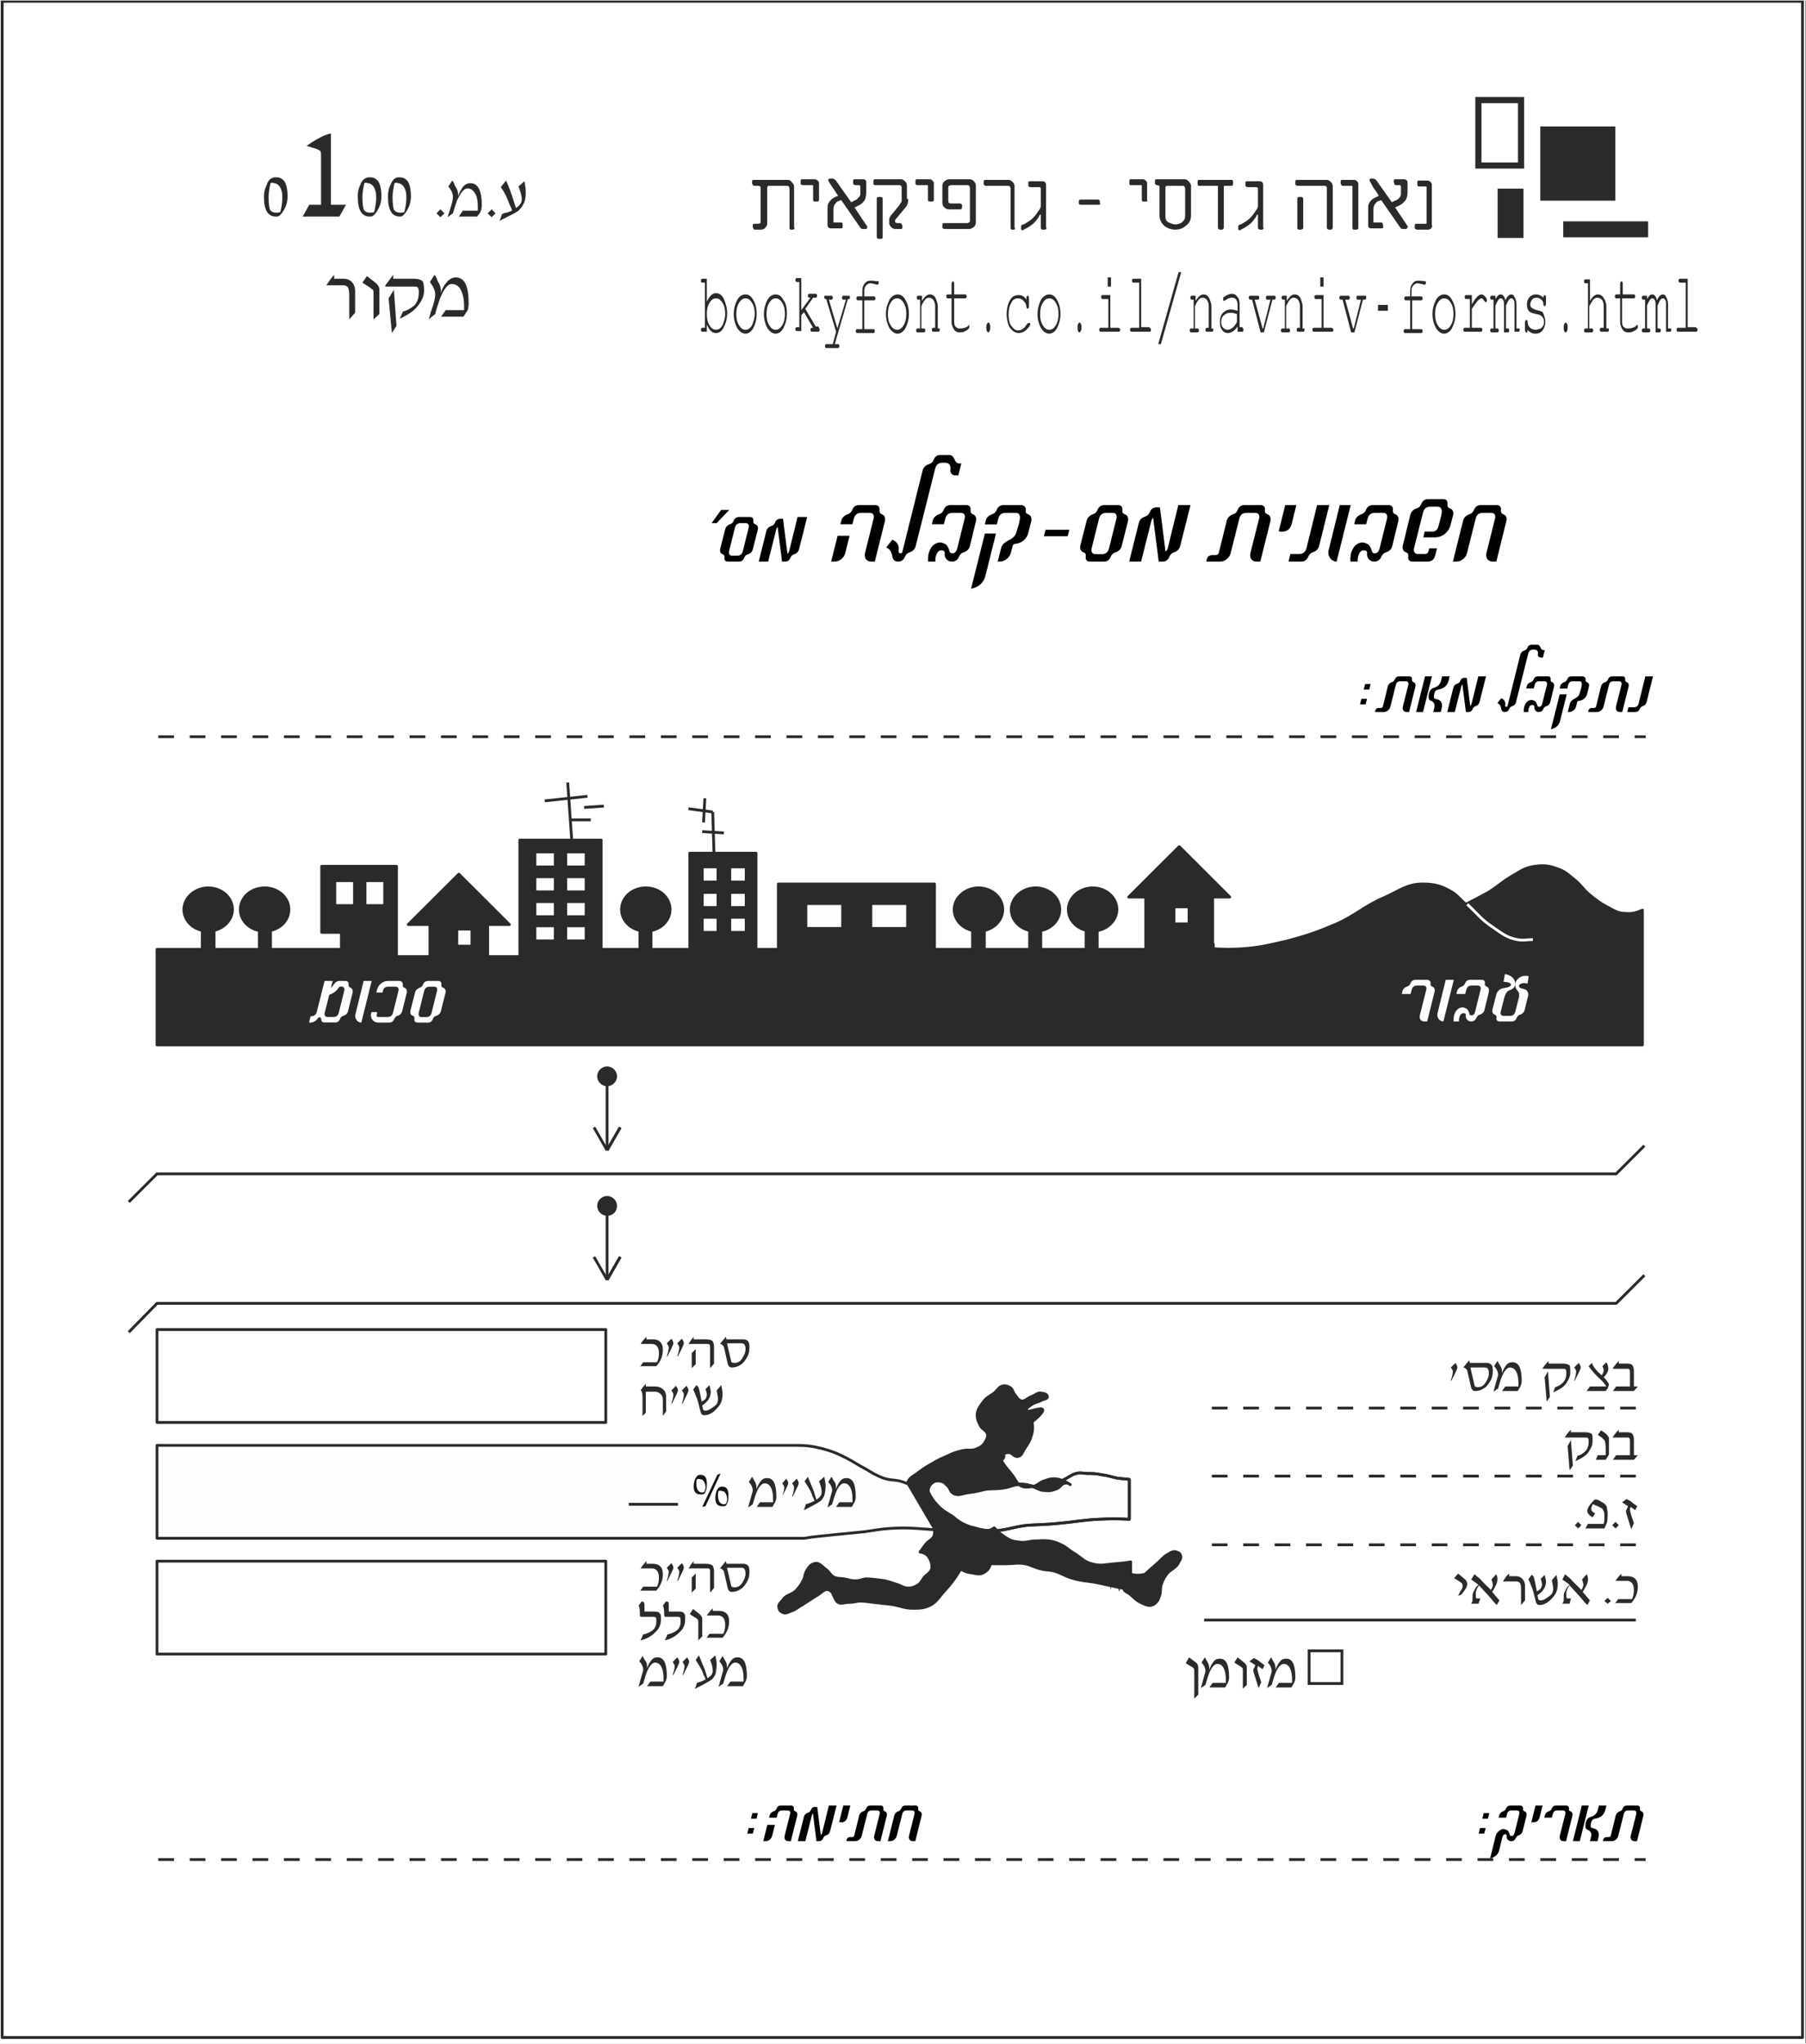 <?xml version="1.0" encoding="UTF-8"?>
<!DOCTYPE svg PUBLIC "-//W3C//DTD SVG 1.1//EN" "http://www.w3.org/Graphics/SVG/1.1/DTD/svg11.dtd">
<!-- Creator: CorelDRAW 2019 (64-Bit) -->
<svg xmlns="http://www.w3.org/2000/svg" xml:space="preserve" width="859px" height="972px" version="1.1" style="shape-rendering:geometricPrecision; text-rendering:geometricPrecision; image-rendering:optimizeQuality; fill-rule:evenodd; clip-rule:evenodd"
viewBox="0 0 859 971.51"
 xmlns:xlink="http://www.w3.org/1999/xlink"
 xmlns:xodm="http://www.corel.com/coreldraw/odm/2003">
 <rect x="0" y="0" width="859" height="971.51" fill="#808080" stroke="none"/>
 <defs>
  <style type="text/css">
   <![CDATA[
    .str3 {stroke:#2B2A29;stroke-width:1.33;stroke-miterlimit:22.926}
    .str5 {stroke:#2B2A29;stroke-width:2.92;stroke-miterlimit:22.926}
    .str0 {stroke:#2B2A29;stroke-width:1.33;stroke-linejoin:round;stroke-miterlimit:22.926}
    .str4 {stroke:#FEFEFE;stroke-width:1.33;stroke-linejoin:round;stroke-miterlimit:22.926}
    .str1 {stroke:#2B2A29;stroke-width:1.33;stroke-miterlimit:22.926;stroke-dasharray:7.47 7.47}
    .str2 {stroke:#2B2A29;stroke-width:1.33;stroke-linejoin:round;stroke-miterlimit:22.926;stroke-dasharray:7.47 7.47}
    .fil1 {fill:none}
    .fil5 {fill:black}
    .fil4 {fill:#181512}
    .fil2 {fill:#2B2A29}
    .fil3 {fill:#FEFEFE}
    .fil0 {fill:white}
   ]]>
  </style>
   <clipPath id="id0">
    <path d="M-0.32 971.52l859.01 0 0 -971.46 -859.01 0 0 971.46z"/>
   </clipPath>
 </defs>
 <g id="Layer_x0020_1">
  <g>
  </g>
  <g style="clip-path:url(#id0)">
   <g>
    <rect class="fil0" x="-0.32" y="0.06" width="859" height="971.77"/>
    <polygon class="fil1 str0" points="1.03,0.37 857.34,0.37 857.34,968.71 1.03,968.71 "/>
    <line class="fil1 str1" x1="75.3" y1="884.08" x2="782.76" y2= "884.08" />
    <line class="fil1 str2" x1="75.3" y1="350.12" x2="782.76" y2= "350.12" />
    <path class="fil2" d="M155.19 135.42c1.56,-2.18 2.81,-4.05 3.75,-4.98l0 1.87 4.37 0c1.87,0 3.12,0.62 4.05,1.55 0.94,0.94 1.56,2.49 1.56,4.36l0 10.27 -2.8 3.11 0 -11.52c0,-1.86 -0.32,-3.11 -0.63,-3.73 -0.62,-0.62 -1.25,-0.93 -2.49,-0.93l-7.81 0z"/>
    <path class="fil2" d="M174.54 131.06l4.37 3.42c0.94,0.94 1.56,1.87 1.56,3.12l0 11.51 -2.81 2.49 0 -12.45c0,-0.62 0,-1.24 -0.31,-1.55 -0.31,-0.32 -0.94,-0.63 -1.56,-1.25l-3.43 -2.18 2.18 -3.11z"/>
    <path class="fil2" d="M183.28 135.42c0.94,-1.25 2.18,-2.8 3.74,-4.98l0 1.87 9.37 0c2.18,0 3.43,0.31 4.37,0.93 0.62,0.62 0.93,1.87 0.93,4.36l0 0.62c0,2.18 -0.93,4.35 -2.81,6.84 -1.87,2.49 -4.68,4.36 -8.74,6.23l1.56 -3.43c1.88,-0.31 3.75,-1.55 5.31,-2.8 1.56,-1.55 2.18,-3.73 2.18,-6.22l0 -0.62c0,-0.94 -0.31,-1.56 -0.62,-1.87 -0.31,-0.31 -0.94,-0.31 -1.56,-0.31l-13.73 0 0 -0.62zm5.3 19.29l-1.24 -17.11 -2.5 4.04 1.56 16.49 2.18 -3.42z"/>
    <path class="fil2" d="M209.8 139.15c0.32,-1.87 1.25,-3.42 2.5,-4.98 1.25,-1.55 2.81,-2.49 4.37,-2.49 4.37,0 6.24,4.05 6.24,12.45 0,1.56 -0.31,2.8 -0.62,3.42l-1.88 2.8 -10.61 0 2.19 -3.11 8.74 0c0,-0.62 0,-1.55 0,-2.18 0,-3.11 -0.63,-5.6 -1.56,-7.46 -0.94,-1.87 -2.5,-2.8 -4.37,-2.8 -1.88,0 -3.75,2.48 -5.62,7.15 -0.62,2.18 -1.56,4.36 -2.18,7.16l-3.12 2.49c0.62,-1.56 0.93,-3.42 1.56,-4.98 1.24,-3.42 1.56,-5.6 1.56,-6.85 0,-1.86 -0.94,-3.73 -2.5,-5.91l2.18 -3.42c0.63,0.62 0.94,1.56 1.56,3.11 1.25,1.87 1.56,3.73 1.56,5.6z"/>
    <path class="fil2" d="M129.6 84.39c0.32,-0.31 0.94,-0.31 1.88,-0.31 1.56,0 2.8,0.62 3.74,1.86 0.94,1.25 1.56,3.74 1.56,7.16 0,1.87 -0.31,3.73 -1.25,5.6 -0.93,1.87 -1.87,3.11 -2.81,3.73 -0.31,0.31 -0.93,0.31 -1.56,0.31 -3.74,0 -5.61,-3.11 -5.61,-9.33 0,-1.87 0.31,-3.73 1.24,-5.6 0.63,-1.87 1.57,-3.11 2.81,-3.42zm-0.93 2.49c-0.63,2.8 -0.94,4.97 -0.94,6.53 0,2.8 0.31,4.98 0.63,5.91 0.31,0.94 1.56,1.56 2.8,1.56 0.63,0 1.56,0 2.19,-0.31 0.62,-2.49 0.93,-4.67 0.93,-6.54 0,-1.24 0,-2.49 -0.31,-3.42 -0.31,-0.93 -0.62,-1.87 -1.25,-2.49 -0.62,-0.62 -1.24,-1.24 -2.49,-1.24 -0.31,-0.32 -0.94,-0.32 -1.56,0z"/>
    <path class="fil2" d="M147.08 97.14l5.62 0 0 -23.64c0,-0.94 0,-1.25 -0.32,-1.87 -0.31,-0.31 -1.24,-0.93 -2.49,-1.25l-4.06 -1.24c3.43,-2.49 5.93,-3.73 7.18,-4.36 1.25,-0.62 2.81,-1.24 4.37,-1.55l0 33.91 7.17 0 -3.12 5.6 -17.47 0 3.12 -5.6z"/>
    <path class="fil2" d="M174.23 84.39c0.31,-0.31 0.93,-0.31 1.87,-0.31 1.56,0 2.81,0.62 3.75,1.86 0.93,1.25 1.56,3.74 1.56,7.16 0,1.87 -0.32,3.73 -1.25,5.6 -0.94,1.87 -1.87,3.11 -2.81,3.73 -0.31,0.31 -0.94,0.31 -1.56,0.31 -3.75,0 -5.62,-3.11 -5.62,-9.64 0,-1.87 0.31,-3.73 1.25,-5.6 0.62,-1.56 1.56,-2.8 2.81,-3.11zm-0.94 2.49c-0.62,2.8 -0.93,4.97 -0.93,6.53 0,2.8 0.31,4.98 0.62,5.91 0.31,0.94 1.56,1.56 2.81,1.56 0.62,0 1.56,0 2.18,-0.31 0.63,-2.49 0.94,-4.67 0.94,-6.54 0,-1.24 0,-2.49 -0.31,-3.42 -0.31,-0.93 -0.63,-1.87 -1.25,-2.49 -0.62,-0.62 -1.25,-1.24 -2.5,-1.24 -0.31,-0.32 -0.93,-0.32 -1.56,0z"/>
    <path class="fil2" d="M188.27 84.39c0.31,-0.31 0.94,-0.31 1.87,-0.31 1.56,0 2.81,0.62 3.75,1.86 0.94,1.25 1.56,3.74 1.56,7.16 0,1.87 -0.31,3.73 -1.25,5.6 -0.93,1.87 -1.87,3.11 -2.81,3.73 -0.31,0.31 -0.62,0.31 -1.25,0.31 -3.74,0 -5.61,-3.11 -5.61,-9.64 0,-1.87 0.31,-3.73 1.25,-5.6 0.62,-1.56 1.56,-2.8 2.49,-3.11zm-0.62 2.49c-0.63,2.8 -0.94,4.97 -0.94,6.53 0,2.8 0.31,4.98 0.63,5.91 0.31,0.94 1.56,1.56 2.8,1.56 0.63,0 1.56,0 2.19,-0.31 0.62,-2.49 0.94,-4.67 0.94,-6.54 0,-1.24 0,-2.49 -0.32,-3.42 -0.31,-0.93 -0.62,-1.87 -1.25,-2.49 -0.62,-0.62 -1.24,-1.24 -2.49,-1.24 -0.31,-0.32 -0.94,-0.32 -1.56,0z"/>
    <polygon class="fil2" points="207.62,101.19 209.49,99.32 211.37,101.19 209.49,103.06 "/>
    <path class="fil2" d="M217.92 93.1c0.31,-1.56 1.25,-2.8 2.18,-4.36 0.94,-1.24 2.19,-1.86 3.75,-1.86 3.43,0 5.3,3.42 5.3,10.58 0,1.24 -0.31,2.17 -0.62,3.11l-1.56 2.17 -8.74 0 1.87 -2.8 7.18 0c0,-0.62 0,-1.24 0,-1.86 0,-2.49 -0.31,-4.67 -1.25,-6.23 -0.93,-1.55 -1.87,-2.48 -3.74,-2.48 -1.56,0 -3.12,1.86 -5,5.91 -0.62,1.86 -1.24,3.73 -1.87,5.91l-2.5 1.87c0.32,-1.56 0.94,-2.8 1.25,-4.05 0.94,-2.8 1.25,-4.67 1.25,-5.6 0,-1.56 -0.62,-3.11 -2.18,-4.98l1.87 -2.8c0.31,0.31 0.94,1.25 1.25,2.49 1.25,1.56 1.56,3.11 1.56,4.98z"/>
    <polygon class="fil2" points="231.96,101.19 233.83,99.32 235.71,101.19 233.83,103.06 "/>
    <path class="fil2" d="M240.7 85.63c1.56,3.42 2.5,6.22 3.12,8.09 0.62,2.18 1.25,3.74 1.56,4.98l1.25 -0.93c0.93,-0.94 1.56,-1.87 1.56,-3.11 0,-1.87 -0.63,-3.74 -1.56,-6.23l2.81 -2.49c0.31,1.87 0.62,3.43 0.62,5.29 0,2.18 -0.31,4.05 -0.94,5.29 -0.62,1.25 -1.56,2.49 -2.49,3.42 -1.25,0.94 -3.75,2.18 -7.49,4.05 -0.63,0.31 -1.25,0.62 -1.56,0.93l1.25 -3.42c0.62,-0.31 1.56,-0.62 2.18,-0.62 0.94,-0.31 1.87,-0.62 2.5,-0.94 0,-0.31 -0.31,-1.24 -0.94,-2.48 -0.62,-1.25 -0.94,-2.49 -1.25,-3.12 -0.62,-1.55 -1.56,-3.42 -3.12,-5.6l2.5 -3.11z"/>
    <polygon class="fil1 str0" points="74.68,632.04 288.13,632.04 288.13,676.22 74.68,676.22 "/>
    <polygon class="fil1 str0" points="74.68,742.18 288.13,742.18 288.13,786.37 74.68,786.37 "/>
    <line class="fil1 str0" x1="527.18" y1="754.63" x2="527.18" y2= "754.63" />
    <line class="fil1 str0" x1="527.18" y1="754.63" x2="527.18" y2= "754.63" />
    <line class="fil1 str0" x1="527.18" y1="754.63" x2="527.18" y2= "754.63" />
    <line class="fil1 str0" x1="527.18" y1="754.63" x2="527.18" y2= "754.63" />
    <path class="fil3 str0" d="M505.64 703.6c1.25,-0.62 1.87,-0.93 2.81,-1.55 1.25,-0.63 1.87,-1.25 3.44,-1.56 2.18,-0.62 3.12,0 5.3,0 2.81,0 4.06,0 6.87,0.62 2.8,0.31 4.36,0.94 7.17,1.56 2.19,0.31 3.44,0.31 5.93,0.62l0 18.98c-5.62,-0.31 -9.05,-0.31 -14.66,0 -7.19,0.31 -11.24,1.25 -18.42,1.87 -5.62,0.62 -9.05,0.62 -14.67,0.93 -8.11,0.63 -12.48,3.42 -20.59,2.49 -2.81,-0.31 -4.06,-0.93 -6.87,-1.56l-2.49 -0.93c-2.81,-1.24 -4.06,-2.18 -6.24,-4.04 -2.81,-1.87 -5,-2.8 -7.18,-5.29 -2.19,-2.18 -3.12,-3.74 -4.37,-6.22 -0.62,-1.87 0.31,-3.74 1.87,-4.98 1.25,-0.94 2.5,-0.94 4.06,-0.63 1.56,0.31 2.18,1.25 3.43,2.49 0.94,0.94 0.94,2.18 1.87,2.8 2.5,2.18 5,0.32 8.43,0 3.12,-0.31 4.68,-0.93 7.8,-1.55 3.12,-0.31 4.99,0 8.43,-0.62 2.81,-0.32 4.37,-1.56 7.17,-1.56 2.5,0 3.75,0.31 6.25,0.93 2.49,0.63 3.43,1.87 5.92,1.87 0,0.62 5.31,-2.8 8.74,-4.67z"/>
    <line class="fil1 str0" x1="528.42" y1="754.63" x2="528.11" y2= "754.63" />
    <line class="fil1 str0" x1="528.42" y1="754.63" x2="528.42" y2= "754.63" />
    <line class="fil1 str0" x1="528.42" y1="754.63" x2="528.42" y2= "754.63" />
    <line class="fil1 str0" x1="528.42" y1="754.63" x2="528.42" y2= "754.63" />
    <path class="fil1 str0" d="M505.64 703.6c1.25,-0.62 1.87,-0.93 2.81,-1.55 1.25,-0.63 1.87,-1.25 3.44,-1.56 2.18,-0.62 3.12,0 5.3,0 2.81,0 4.06,0 6.87,0.62 2.8,0.31 4.36,0.94 7.17,1.56 2.19,0.31 3.44,0.31 5.93,0.62l0 18.98c-5.62,-0.31 -9.05,-0.31 -14.66,0 -7.19,0.31 -11.24,1.25 -18.42,1.87 -5.62,0.62 -9.05,0.62 -14.67,0.93 -8.11,0.63 -12.48,3.42 -20.59,2.49 -2.81,-0.31 -4.06,-0.93 -6.87,-1.56"/>
    <path class="fil2 str0" d="M536.85 757.43c2.18,1.56 3.12,3.12 5.62,4.36 2.18,0.93 4.05,2.18 6.24,0.93 1.56,-0.93 2.18,-2.17 2.81,-4.04 0.62,-1.56 0.31,-2.8 0.62,-4.67 0.62,-2.18 1.25,-3.42 2.5,-5.29 1.56,-2.49 4.05,-2.8 5.61,-5.29 0.63,-1.55 1.88,-2.49 1.25,-4.04 -0.31,-0.94 -0.93,-1.25 -1.87,-1.56 -1.56,-0.62 -2.81,0.31 -4.37,1.24 -1.87,0.94 -2.5,2.18 -4.37,3.74 -2.18,1.86 -3.43,3.11 -5.61,4.98l-0.63 0.62 0 0c-2.5,0.62 -4.37,0.62 -6.86,0l0 -5.91c-3.12,0.62 -4.68,0.62 -7.81,0.93 -4.05,0.31 -6.55,1.24 -10.61,0 -3.74,-0.93 -4.99,-2.8 -8.42,-4.98 -2.81,-1.55 -3.75,-3.11 -6.87,-4.35 -1.87,-0.94 -3.12,-1.25 -5.3,-1.56 -2.5,-0.31 -3.75,0 -6.24,0 -2.81,0 -4.37,0.93 -7.18,0.62 -2.5,-0.31 -3.75,-0.31 -5.93,-1.55 -1.56,-0.94 -2.5,-1.56 -4.06,-2.8 -0.93,-0.94 -1.56,-1.56 -2.49,-2.49 -1.25,0.93 -2.19,1.24 -4.06,1.55 -3.75,0.62 -5.93,-0.93 -9.36,-2.49 -2.5,-1.24 -4.06,-2.17 -6.24,-4.04 -2.81,-1.87 -5,-2.8 -7.18,-5.29 -2.19,-2.18 -3.12,-3.74 -4.37,-6.23 -0.62,-1.86 0.31,-3.73 1.87,-4.97 1.25,-0.94 2.5,-0.94 4.06,-0.63 1.56,0.32 2.18,1.25 3.43,2.49 0.94,0.94 0.94,2.18 1.87,2.81 2.5,2.17 5,0.3 8.43,0 3.12,-0.32 4.68,-0.94 7.8,-1.56 3.12,-0.31 4.99,0 8.43,-0.62 2.81,-0.31 4.37,-1.56 7.17,-1.56 2.5,0 4.06,0.31 6.25,0.93 2.18,0.63 3.43,1.87 5.92,1.87 2.19,0.31 3.75,0 5.93,-0.93 1.56,-0.62 1.88,-2.18 3.44,-2.49 1.24,-0.31 1.87,0 2.81,0.62 -1.88,-1.24 -3.12,-1.87 -5.31,-2.49 -2.5,-0.62 -4.37,-0.31 -6.87,0.62 -2.49,0.63 -3.43,2.49 -5.92,2.8 -2.5,0.32 -4.37,0.63 -6.25,-0.93 -1.24,-0.93 -1.56,-2.18 -2.49,-3.42 -1.25,-1.87 -2.19,-2.8 -3.43,-4.36 -1.25,-1.55 -1.88,-2.49 -2.81,-4.04 1.24,0.31 2.18,-2.49 0.93,-2.81l0 0c0.94,-0.31 1.88,-0.62 2.81,-0.62 1.87,0 2.5,2.18 4.37,1.87 1.87,-0.31 2.18,-2.18 3.43,-4.04 1.25,-1.87 2.19,-3.12 2.81,-5.3 0.94,-2.79 0.94,-4.35 0.63,-7.15 0,0 4.36,-3.43 4.99,-5.29 0.62,-2.8 -9.05,2.18 -7.8,-0.62 0.62,-1.25 1.56,-1.56 2.81,-2.49 1.56,-0.94 2.8,-0.94 4.36,-1.87 1.25,-0.62 3.12,-0.62 2.81,-1.87 -0.31,-1.24 -1.56,-1.24 -2.81,-1.55 -1.87,-0.31 -2.8,0.93 -4.36,1.55 -2.19,0.62 -3.75,3.11 -5.93,1.87 -1.25,-0.62 -1.56,-1.87 -2.5,-2.8 -0.94,-1.24 -0.94,-2.8 -2.5,-3.42 -0.93,-0.63 -1.87,-0.63 -2.81,-0.63 -2.18,0.32 -2.8,2.18 -4.36,3.43 -2.19,1.55 -3.75,2.17 -5.31,4.35 -1.56,2.18 -2.81,3.74 -2.81,6.23 0,1.86 0.63,3.11 1.56,4.98 0.94,1.86 3.12,2.17 3.44,4.35 0,1.56 -0.63,2.49 -1.56,4.05 -0.94,1.24 -1.88,1.86 -3.44,2.49 -2.49,1.24 -4.05,0.31 -6.86,0.93 -2.81,0.62 -4.68,1.24 -7.18,2.49 -2.81,1.24 -4.37,1.87 -6.87,3.42 -2.8,1.56 -4.36,2.49 -6.86,4.36 -2.19,1.86 -4.68,2.49 -5.31,5.29 -0.62,1.87 0,3.42 0.63,5.29 0.93,3.42 2.18,4.97 4.36,7.78 1.88,2.17 3.75,2.49 5.31,4.98 1.25,2.17 2.81,3.42 2.5,5.91 -0.31,2.8 -2.81,3.11 -4.37,5.29 -0.94,1.24 -1.56,2.17 -2.5,3.42 2.5,0.31 4.06,1.56 4.99,4.05 0.63,1.24 0.63,2.17 0.63,3.42 -0.31,2.18 -1.87,2.8 -3.43,4.35 -1.56,1.87 -1.88,3.43 -4.06,4.36 -1.25,0.62 -2.18,0.94 -3.75,0.94 -2.49,0 -3.43,-1.25 -5.92,-1.87 -2.81,-0.94 -4.37,-1.56 -7.18,-1.87 -2.81,-0.31 -4.37,-0.62 -7.18,-0.62 -1.87,0.31 -2.81,0.93 -4.99,0.93 -2.19,0 -3.12,-0.62 -5.31,-0.93 -1.87,-0.31 -3.12,0 -4.99,-0.94 -1.56,-0.93 -1.87,-2.17 -3.43,-3.42 -2.19,-1.56 -3.43,-3.73 -5.93,-2.8 -1.87,0.62 -2.5,1.87 -3.43,3.43 -0.94,1.55 -0.63,2.79 -1.57,4.35 -0.93,2.18 -1.87,3.11 -3.43,4.98 -2.18,2.18 -4.68,1.87 -6.24,4.36 -0.94,1.24 -2.49,2.17 -1.87,4.04 0.31,0.93 0.62,1.56 1.56,1.87 1.56,0.93 2.81,0 4.37,-0.63 2.18,-0.62 3.12,-1.86 4.99,-2.79 2.5,-1.56 3.75,-2.49 6.24,-4.05 2.81,-1.25 4.68,-4.67 7.18,-2.8 1.25,0.62 1.25,1.87 1.87,2.8 0.63,1.24 0.94,2.18 1.87,2.8 1.56,0.93 3.13,0 5,0 1.87,0 3.12,-0.31 4.99,-0.62 2.81,0 4.06,0.31 6.87,0.62 3.12,0.31 4.99,0.62 8.42,0.93 4.06,0.62 6.24,1.87 10.3,1.87 3.43,0 5.31,0 8.42,-1.55 2.82,-1.56 3.75,-3.43 5.94,-5.92 3.74,-4.04 5.61,-6.53 8.42,-11.2 1.87,1.24 3.12,1.56 5.31,1.87 2.18,0.31 3.43,0.93 5.3,0 1.87,-0.93 3.12,-2.18 3.43,-4.36 -3.12,0 4.68,0 7.81,0 3.43,0 5.3,-0.62 8.73,0 3.12,0.62 4.68,1.87 7.8,2.49 2.19,0.62 3.75,0.31 5.93,0.94 3.44,0.93 5.31,2.48 8.74,3.42 4.06,1.24 6.24,1.24 10.3,1.86 3.43,0.63 11.23,2.49 14.67,3.11 -0.94,0.63 0.62,1.56 1.87,2.18z"/>
    <path class="fil3 str0" d="M373.95 687.11l4.37 0c4.99,0 7.8,0.31 12.8,1.56 4.68,1.24 6.86,2.17 11.23,4.35 3.74,1.87 5.62,3.43 9.36,5.29 3.12,1.87 4.99,3.11 8.43,4.36 3.43,1.24 5.93,0.62 9.36,1.87 0.94,0.31 1.56,0.62 2.49,0.93l12.8 21.78c-3.43,-0.31 -5.3,-0.31 -8.74,-0.62 -4.99,-0.31 -7.8,-0.31 -12.79,0 -4.68,0.31 -7.49,0.93 -12.17,1.56 -5.93,0.62 -9.68,0.93 -15.61,1.55 -4.99,0.62 -7.8,0.62 -12.79,1.56l-4.37 0 -303.64 0 0 -44.19 299.27 0z"/>
    <line class="fil1 str1" x1="778.08" y1="701.73" x2="572.74" y2= "701.73" />
    <path class="fil2" d="M565.56 787.93l2.49 1.86c0.94,0.63 1.25,0.94 1.57,1.56 0,0.31 0.31,0.62 0.31,1.25l0 13.06 -1.88 1.87 0 -13.38c0,-0.62 -0.31,-1.24 -0.93,-1.55l-3.12 -1.87 1.56 -2.8z"/>
    <path class="fil2" d="M575.23 793.84c0.32,-1.24 0.94,-2.49 1.87,-3.73 0.94,-1.25 1.88,-1.56 3.13,-1.56 3.12,0 4.37,3.11 4.37,9.02 0,0.94 -0.32,1.87 -0.63,2.49l-1.25 2.18 -7.49 0 1.56 -2.18 6.25 0c0,-0.62 0,-0.93 0,-1.55 0,-2.18 -0.32,-4.05 -0.94,-5.29 -0.62,-1.25 -1.56,-2.18 -3.12,-2.18 -1.25,0 -2.81,1.56 -4.06,4.98 -0.62,1.55 -0.94,3.11 -1.56,4.98l-2.18 1.55c0.31,-1.24 0.62,-2.49 0.93,-3.42 0.63,-2.49 1.25,-4.05 1.25,-4.67 0,-1.24 -0.62,-2.8 -1.87,-4.04l1.56 -2.49c0.31,0.31 0.63,1.24 1.25,2.18 0.62,0.93 0.93,2.17 0.93,3.73z"/>
    <path class="fil2" d="M588.65 787.93l3.12 2.49c0.63,0.62 1.25,1.24 1.25,2.18l0 8.4 -1.87 1.86 0 -8.71c0,-0.62 0,-0.93 -0.31,-1.24 -0.31,-0.31 -0.63,-0.63 -1.25,-0.94l-2.5 -1.55 1.56 -2.49z"/>
    <path class="fil2" d="M596.45 788.24c0.94,0.62 1.88,0.93 2.5,1.55 0.31,0.32 1.25,0.94 2.5,1.87l-0.94 1.87 -2.18 -1.56c0,0.31 -0.31,0.63 -0.31,1.25 0,0.62 0.31,1.55 0.62,2.8l1.25 3.73 -1.25 2.8 -1.87 -5.91c-0.32,-0.93 -0.63,-1.87 -0.63,-2.49 0,-0.31 0,-0.93 0.31,-0.93 0,-0.31 0.32,-0.62 0.63,-1.56l-2.81 -1.87 2.18 -1.55z"/>
    <path class="fil2" d="M606.75 793.84c0.31,-1.24 0.94,-2.49 1.87,-3.73 0.94,-1.25 1.88,-1.56 3.13,-1.56 3.12,0 4.36,3.11 4.36,9.02 0,0.94 -0.31,1.87 -0.62,2.49l-1.25 2.18 -7.49 0 1.56 -2.18 6.24 0c0,-0.62 0,-0.93 0,-1.55 0,-2.18 -0.31,-4.05 -0.93,-5.29 -0.63,-1.25 -1.56,-2.18 -3.12,-2.18 -1.25,0 -2.81,1.56 -4.06,4.98 -0.62,1.55 -0.94,3.11 -1.56,4.98l-2.18 1.55c0.31,-1.24 0.62,-2.49 0.93,-3.42 0.63,-2.49 1.25,-4.05 1.25,-4.67 0,-1.24 -0.62,-2.8 -1.87,-4.04l1.56 -2.49c0.31,0.31 0.62,1.24 1.25,2.18 0.62,0.93 0.93,2.17 0.93,3.73z"/>
    <line class="fil1 str1" x1="778.08" y1="669.37" x2="572.74" y2= "669.37" />
    <path class="fil2" d="M744.37 683.06c0.63,-0.93 1.56,-2.17 2.81,-3.42l0 1.25 6.56 0c1.56,0 2.49,0.31 3.12,0.62 0.62,0.31 0.62,1.55 0.62,3.11l0 0.62c0,1.56 -0.62,3.12 -1.87,4.98 -1.25,1.87 -3.44,3.11 -6.24,4.36l0.93 -2.49c1.25,-0.31 2.5,-0.94 3.75,-2.18 0.93,-0.93 1.56,-2.49 1.56,-4.36l0 -0.31c0,-0.62 0,-1.24 -0.31,-1.55 -0.32,-0.31 -0.63,-0.31 -1.25,-0.31l-9.68 0 0 -0.32zm3.75 13.69l-0.94 -12.13 -1.56 2.8 0.94 11.52 1.56 -2.19z"/>
    <path class="fil2" d="M761.54 679.95c0.93,0.62 1.87,1.25 2.49,1.87 0.63,0.62 0.94,1.24 1.25,1.56 0,0.31 0,0.62 0,0.93l0 7.16 -1.56 2.49 -4.68 0 0.94 -2.18 3.74 0c0,-0.94 0,-2.18 0,-3.42 0,-2.18 -0.31,-3.43 -0.62,-3.74 -0.32,-0.31 -0.63,-0.62 -1.25,-1.24 -0.63,-0.32 -1.25,-0.94 -1.87,-1.25l1.56 -2.18z"/>
    <path class="fil2" d="M767.15 683.06c0.63,-0.93 1.56,-2.17 2.81,-3.42l0 1.25 3.75 0c1.56,0 2.49,0.31 2.8,0.93 0.32,0.62 0.63,1.24 0.63,2.49l0 7.47 1.87 0 -1.87 2.18 -9.99 0 1.56 -2.18 6.56 0 0 -6.54c0,-0.62 0,-1.24 -0.32,-1.55 0,-0.31 -0.62,-0.31 -0.93,-0.31l-6.87 0 0 -0.32z"/>
    <polygon class="fil2" points="749.05,725.07 750.61,723.52 752.17,725.07 750.61,726.63 "/>
    <path class="fil2" d="M761.54 713.87c0.62,0.31 1.24,0.62 1.87,1.25 0.62,0.62 0.93,1.24 0.93,1.86 0,0.63 0.32,1.25 0.32,2.18 0,1.56 0,3.11 -0.32,4.67l-1.24 2.8 -9.05 0 1.25 -2.18 7.48 0c0.32,-1.24 0.32,-2.49 0.32,-3.11 0,-1.56 0,-2.49 -0.32,-2.8 0,-0.31 -0.31,-0.63 -0.62,-1.25 -0.31,-0.31 -0.94,-0.62 -2.18,-1.24 -0.94,-0.31 -1.56,-0.63 -2.19,-0.93 -0.31,0 -0.31,0.3 -0.62,0.93 -0.31,0.31 -0.31,0.93 -0.31,1.24 0,0.94 0.62,1.56 1.87,2.18l-1.25 1.87c-1.56,-0.94 -2.5,-1.87 -2.5,-3.11 0,-0.62 0.32,-1.56 1.25,-2.81 0.94,-1.24 1.56,-1.86 2.19,-2.48 0.93,-0.31 2.18,0.31 3.12,0.93z"/>
    <polygon class="fil2" points="766.84,725.07 768.4,723.52 769.96,725.07 768.4,726.63 "/>
    <path class="fil2" d="M773.71 712.63c0.93,0.62 1.87,0.93 2.49,1.55 0.31,0.31 1.25,0.94 2.5,1.87l-0.94 1.86 -2.18 -1.55c0,0.31 -0.31,0.62 -0.31,1.25 0,0.62 0.31,1.55 0.62,2.79l1.25 3.74 -1.25 2.8 -1.87 -5.91c-0.31,-0.94 -0.62,-1.87 -0.62,-2.49 0,-0.31 0,-0.93 0.31,-0.93 0,-0.32 0.31,-0.63 0.62,-1.56l-2.81 -1.87 2.19 -1.55z"/>
    <line class="fil1 str1" x1="778.08" y1="734.41" x2="572.74" y2= "734.41" />
    <path class="fil2" d="M692.26 647.9c0.62,0.94 0.93,1.56 0.93,2.18 0,0.62 -0.93,2.49 -2.8,6.22l-0.32 0c0.63,-1.86 0.94,-3.42 0.94,-4.35 0,-0.62 -0.31,-0.94 -0.94,-1.87l2.19 -2.18z"/>
    <path class="fil2" d="M698.81 646.66l0.31 1.24 7.8 0c0.63,0 1.25,0 1.56,0.32 0.32,0 0.63,0.31 0.94,0.62 0.32,0.31 0.62,1.24 0.62,2.8 0,1.86 -0.3,3.42 -1.24,4.98 -0.94,1.55 -1.88,2.8 -3.12,3.42 -1.25,0.93 -2.81,1.24 -4.06,1.24 -0.94,0 -1.56,-0.62 -1.87,-1.55l-1.56 -6.85 -0.32 -1.24c0,-0.31 -0.31,-0.63 -0.62,-0.94 -0.31,-0.31 -0.62,-0.62 -1.25,-0.62l2.81 -3.42zm0.62 3.73l1.88 8.09c0,0.63 0.62,0.94 1.56,0.94 1.56,0 2.81,-0.63 3.74,-2.18 0.94,-1.56 1.56,-2.8 1.56,-4.36 0,-1.87 -0.62,-2.8 -1.87,-2.8l-6.87 0 0 0.31z"/>
    <path class="fil2" d="M714.42 652.88c0.31,-1.24 0.93,-2.49 1.87,-3.73 0.93,-1.25 1.87,-1.56 3.12,-1.56 3.12,0 4.37,3.11 4.37,9.03 0,0.93 -0.31,1.86 -0.63,2.49l-1.25 2.17 -7.48 0 1.55 -2.17 6.25 0c0,-0.63 0,-0.94 0,-1.56 0,-2.18 -0.32,-4.05 -0.94,-5.29 -0.62,-1.25 -1.56,-2.18 -3.12,-2.18 -1.25,0 -2.81,1.56 -4.06,4.98 -0.62,1.56 -0.93,3.11 -1.56,4.98l-2.18 1.56c0.31,-1.25 0.62,-2.49 0.93,-3.43 0.63,-2.49 1.25,-4.04 1.25,-4.67 0,-1.24 -0.62,-2.8 -1.87,-4.04l1.56 -2.49c0.31,0.31 0.63,1.25 1.25,2.18 0.94,1.24 0.94,2.49 0.94,3.73z"/>
    <path class="fil2" d="M733.76 650.39c0.63,-0.93 1.56,-2.17 2.81,-3.42l0 1.25 6.56 0c1.56,0 2.49,0.31 3.12,0.62 0.62,0.31 0.62,1.55 0.62,3.11l0 0.62c0,1.56 -0.62,3.11 -1.87,4.98 -1.25,1.87 -3.43,3.11 -6.24,4.36l0.93 -2.49c1.25,-0.31 2.5,-0.94 3.75,-2.18 0.93,-0.94 1.56,-2.49 1.56,-4.36l0 -0.31c0,-0.62 0,-1.24 -0.31,-1.56 -0.32,-0.31 -0.63,-0.31 -1.25,-0.31l-9.68 0 0 -0.31zm3.44 13.7l-0.94 -12.14 -1.56 2.8 0.94 11.51 1.56 -2.17z"/>
    <path class="fil2" d="M750.93 647.9c0.62,0.94 0.93,1.56 0.93,2.18 0,0.62 -0.93,2.49 -2.81,6.22l-0.31 0c0.63,-1.86 0.94,-3.42 0.94,-4.35 0,-0.62 -0.31,-0.94 -0.94,-1.87l2.19 -2.18z"/>
    <path class="fil2" d="M761.85 653.82c0.62,-0.94 0.93,-1.87 0.93,-2.49 0,-0.63 -0.31,-1.25 -0.62,-1.87l1.87 -1.87c0.63,0.94 0.94,1.87 0.94,3.11 0,0.94 -0.63,2.49 -2.19,4.05 0.32,0.31 0.63,0.62 0.94,0.93 0.94,1.25 1.56,2.18 1.56,2.49 0,0.31 -0.31,0.94 -0.62,1.87 -0.32,0.31 -0.63,0.62 -0.63,0.93 -0.31,0.31 -0.62,0.31 -1.56,0.31l-7.8 0 1.56 -2.17 7.8 0c-0.62,-0.94 -1.25,-1.87 -2.18,-2.81 -2.81,-2.48 -4.99,-4.97 -6.24,-6.84l1.56 -1.56c0.62,1.87 2.18,3.74 4.68,5.92z"/>
    <path class="fil2" d="M767.15 650.39c0.63,-0.93 1.56,-2.17 2.81,-3.42l0 1.25 3.75 0c1.56,0 2.49,0.31 2.8,0.93 0.32,0.62 0.63,1.24 0.63,2.49l0 7.47 1.87 0 -1.87 2.17 -9.99 0 1.56 -2.17 6.56 0 0 -6.54c0,-0.62 0,-1.24 -0.32,-1.56 0,-0.31 -0.62,-0.31 -0.93,-0.31l-6.87 0 0 -0.31z"/>
    <polygon class="fil1 str3" points="622.67,784.82 638.27,784.82 638.27,800.37 622.67,800.37 "/>
    <path class="fil2" d="M697.87 753.08c0,1.24 -0.93,2.8 -2.8,4.98l-1.56 0.62c0.31,-0.62 0.62,-1.25 0.93,-1.87 0.94,-1.24 1.25,-2.18 1.25,-2.8 0,-0.31 0,-0.62 -0.31,-1.24 -0.31,-0.31 -1.56,-1.25 -3.75,-2.49l1.88 -2.18c1.87,1.55 3.12,2.49 3.74,3.11 0.31,0.62 0.62,1.25 0.62,1.87z"/>
    <path class="fil2" d="M701.31 748.41c1.87,1.56 3.12,2.49 3.43,3.11 0.31,0.31 1.56,1.56 3.12,3.11 0.62,0.62 1.25,1.25 1.25,1.25 0.63,-0.93 0.93,-1.87 0.93,-2.49 0,-0.62 -0.3,-1.25 -0.62,-2.49l2.19 -2.49c0.62,0.93 0.62,1.87 0.62,2.49 0,1.56 -0.94,3.42 -2.49,5.91l3.43 4.04 -1.25 2.19c-0.31,-0.32 -0.63,-0.63 -1.25,-1.25 -2.19,-2.8 -4.68,-5.29 -7.18,-8.09 -0.93,1.25 -1.56,2.49 -1.56,3.73 0,1.56 0,2.18 0.31,2.49l1.88 0 -0.94 2.49 -3.43 0 0.62 -1.24 0 -0.32 0 -0.3c0,-1.87 0,-2.81 0.31,-3.43 0.32,-0.62 0.63,-1.24 0.94,-1.87 0.31,-0.62 0.94,-1.24 1.56,-1.86l-3.43 -2.49 1.56 -2.49z"/>
    <path class="fil2" d="M715.04 751.52c0.93,-1.55 1.87,-2.8 2.81,-3.42l0 1.24 3.12 0c1.25,0 2.18,0.31 3.12,1.25 0.62,0.62 1.25,1.87 1.25,3.11l0 7.15 -1.87 2.19 0 -8.09c0,-1.25 -0.32,-2.18 -0.63,-2.49 -0.31,-0.32 -0.94,-0.63 -1.56,-0.63l-6.24 0 0 -0.31z"/>
    <path class="fil2" d="M729.71 750.59c0.31,0.62 0.31,1.55 0.62,2.49l0.63 3.42c0.93,-0.31 1.56,-0.93 1.87,-1.25 0.31,-0.62 0.62,-1.24 0.62,-1.86 0,-0.93 -0.31,-1.87 -0.62,-2.8l1.87 -1.87c0.31,1.25 0.62,2.49 0.62,3.11 0,2.49 -1.24,4.67 -4.05,6.54l0.31 1.55c0,0.31 0.31,0.63 0.31,0.63 0,0 0.31,0.3 0.94,0.3 0.62,0 1.56,-0.3 2.49,-0.93 0.94,-0.62 1.88,-1.24 2.5,-1.86 0.62,-0.63 0.94,-1.56 0.94,-2.81 0,-0.93 -0.32,-2.17 -0.63,-4.04l2.19 -2.49c0.31,1.56 0.62,3.11 0.62,4.05 0,1.86 -0.31,3.42 -0.94,4.66 -0.62,1.25 -1.87,2.49 -3.12,3.74 -1.56,1.24 -3.12,1.87 -4.68,1.87 -0.93,0 -1.56,-0.63 -1.87,-2.19l-0.93 -3.73c-0.32,-1.24 -0.63,-2.17 -0.94,-2.8 -0.31,-0.62 -0.31,-0.93 -0.63,-1.55 -0.31,-0.94 -0.62,-1.56 -0.93,-1.87l1.56 -2.18c0.94,0.31 1.25,1.25 1.25,1.87z"/>
    <path class="fil2" d="M744.37 748.41c1.88,1.56 3.12,2.49 3.44,3.11 0.31,0.31 1.56,1.56 3.12,3.11 0.62,0.62 1.24,1.25 1.24,1.25 0.63,-0.93 0.94,-1.87 0.94,-2.49 0,-0.62 -0.31,-1.25 -0.62,-2.49l2.18 -2.49c0.63,0.93 0.63,1.87 0.63,2.49 0,1.56 -0.94,3.42 -2.5,5.91l3.43 4.04 -1.25 2.19c-0.31,-0.32 -0.62,-0.63 -1.24,-1.25 -2.19,-2.8 -4.69,-5.29 -7.18,-8.09 -0.94,1.25 -1.56,2.49 -1.56,3.73 0,1.56 0,2.18 0.31,2.49l1.87 0 -0.62 2.49 -3.43 0 0.62 -1.24 0 -0.32 0 -0.3c0,-1.87 0,-2.81 0.31,-3.43 0.31,-0.62 0.63,-1.24 0.94,-1.87 0.31,-0.62 0.93,-1.24 1.56,-1.86l-3.43 -2.49 1.24 -2.49z"/>
    <polygon class="fil2" points="763.1,761.17 764.66,759.61 766.22,761.17 764.66,762.41 "/>
    <path class="fil2" d="M768.09 762.41l1.56 -2.18 6.55 0c0.63,-1.24 0.94,-2.49 0.94,-4.35 0,-2.8 -1.25,-4.36 -3.43,-4.36l-5.31 0c0.63,-0.93 1.56,-2.18 2.81,-3.42l0 1.24 3.12 0c1.25,0 2.5,0.31 3.43,1.25 0.94,0.93 1.25,2.18 1.25,3.73 0,2.8 -0.93,5.29 -3.12,7.78l-7.8 0 0 0.31z"/>
    <line class="fil1 str3" x1="778.08" y1="770.19" x2="572.74" y2= "770.19" />
    <path class="fil2 str0" d="M292.81 511.61c0,-2.17 -1.87,-4.04 -4.05,-4.04 -2.19,0 -4.06,1.87 -4.06,4.04 0,2.18 1.87,4.05 4.06,4.05 2.18,0 4.05,-1.87 4.05,-4.05z"/>
    <line class="fil1 str0" x1="288.76" y1="546.78" x2="295" y2= "535.88" />
    <line class="fil1 str0" x1="288.76" y1="515.66" x2="288.76" y2= "546.78" />
    <line class="fil1 str0" x1="288.76" y1="546.78" x2="295" y2= "535.88" />
    <line class="fil1 str0" x1="288.76" y1="546.78" x2="282.52" y2= "535.88" />
    <path class="fil2 str0" d="M292.81 573.22c0,-2.17 -1.87,-4.04 -4.05,-4.04 -2.19,0 -4.06,1.87 -4.06,4.04 0,2.18 1.87,4.05 4.06,4.05 2.18,0 4.05,-1.56 4.05,-4.05z"/>
    <line class="fil1 str0" x1="288.76" y1="608.39" x2="295" y2= "597.49" />
    <line class="fil1 str0" x1="288.76" y1="577.27" x2="288.76" y2= "608.39" />
    <line class="fil1 str0" x1="288.76" y1="608.39" x2="295" y2= "597.49" />
    <line class="fil1 str0" x1="288.76" y1="608.39" x2="282.52" y2= "597.49" />
    <polyline class="fil1 str0" points="61.26,571.36 74.68,557.98 768.71,557.98 782.13,544.6 "/>
    <polyline class="fil1 str0" points="61.26,633.28 74.68,619.59 768.71,619.59 782.13,606.21 "/>
    <path class="fil2 str0" d="M74.68 496.37l0 -45.12 21.53 0 0 -10.27 5.62 0 0 10.27 21.53 0 0 -10.27 5.31 0 0 10.27 33.7 0 0 -8.09 -9.36 0 0 -31.43 35.57 0 0 42.94 15.92 0 0 -15.24 -10.3 0 24.03 -23.97 24.03 23.97 -10.3 0 0 15.24 15.29 0 0 -55.39 38.7 0 0 51.97 18.41 0 0 -10.27 5.31 0 0 10.27 18.41 0 0 -45.74 31.51 0 0 45.74 10.61 0 0 -31.12 74.28 0 0 31.12 18.1 0 0 -10.27 5.62 0 0 10.27 21.53 0 0 -10.27 5.3 0 0 10.27 21.54 0 0 -10.27 5.3 0 0 10.27 23.09 0 0 -24.89 -8.11 0 24.03 -23.97 24.03 23.97 -8.12 0 0 24.89 0.31 -2.49 0 2.18c5.62,0.31 8.74,0.31 14.05,0 8.43,-0.63 13.11,-1.87 21.22,-3.74 9.36,-2.49 14.67,-4.35 23.4,-8.09 9.05,-4.04 13.11,-8.4 22.47,-12.44 7.18,-3.12 10.93,-6.54 18.42,-6.54 5.61,0 9.04,0.93 13.73,3.74 3.12,1.86 4.05,3.73 6.86,5.91 3.12,-1.56 6.56,-3.42 10.61,-5.6 4.06,-2.49 6.24,-4.67 10.3,-7.16 4.37,-2.49 6.87,-4.67 11.86,-5.29 4.37,-0.62 6.86,-0.31 10.92,1.24 3.75,1.25 5.31,3.12 8.11,5.3 3.12,2.49 4.06,4.66 7.18,7.15 3.12,2.49 4.68,3.73 8.11,5.6 3.13,1.56 5,3.11 8.74,3.11 3.12,0.32 5.31,-0.31 8.12,-1.55l0 64.1 -706.52 0 0 -0.31z"/>
    <polygon class="fil3 str0" points="269.1,404.88 278.77,404.88 278.77,412.04 269.1,412.04 "/>
    <polygon class="fil3 str0" points="269.1,416.71 278.77,416.71 278.77,423.87 269.1,423.87 "/>
    <polygon class="fil3 str0" points="269.1,428.53 278.77,428.53 278.77,435.69 269.1,435.69 "/>
    <polygon class="fil3 str0" points="269.1,440.05 278.77,440.05 278.77,447.2 269.1,447.2 "/>
    <polygon class="fil3 str0" points="254.43,404.88 264.1,404.88 264.1,412.04 254.43,412.04 "/>
    <polygon class="fil3 str0" points="254.43,416.71 264.1,416.71 264.1,423.87 254.43,423.87 "/>
    <polygon class="fil3 str0" points="254.43,428.53 264.1,428.53 264.1,435.69 254.43,435.69 "/>
    <polygon class="fil3 str0" points="254.43,440.05 264.1,440.05 264.1,447.2 254.43,447.2 "/>
    <polygon class="fil3 str0" points="347.11,412.04 354.91,412.04 354.91,419.2 347.11,419.2 "/>
    <polygon class="fil3 str0" points="347.11,424.18 354.91,424.18 354.91,431.33 347.11,431.33 "/>
    <polygon class="fil3 str0" points="347.11,436 354.91,436 354.91,443.16 347.11,443.16 "/>
    <polygon class="fil3 str0" points="334.01,412.04 341.5,412.04 341.5,419.2 334.01,419.2 "/>
    <polygon class="fil3 str0" points="334.01,424.18 341.5,424.18 341.5,431.33 334.01,431.33 "/>
    <polygon class="fil3 str0" points="334.01,436 341.5,436 341.5,443.16 334.01,443.16 "/>
    <polygon class="fil3 str0" points="414.21,429.47 431.68,429.47 431.68,441.29 414.21,441.29 "/>
    <polygon class="fil3 str0" points="383.31,429.47 400.79,429.47 400.79,441.29 383.31,441.29 "/>
    <polygon class="fil3 str0" points="173.61,418.57 182.97,418.57 182.97,430.4 173.61,430.4 "/>
    <polygon class="fil3 str0" points="159.25,418.57 168.61,418.57 168.61,430.4 159.25,430.4 "/>
    <polygon class="fil3 str0" points="217.29,441.6 224.47,441.6 224.47,449.69 217.29,449.69 "/>
    <line class="fil1 str0" x1="270.03" y1="371.9" x2="271.91" y2= "398.97" />
    <line class="fil1 str0" x1="271.28" y1="389.64" x2="280.96" y2= "389.64" />
    <line class="fil1 str0" x1="279.4" y1="378.44" x2="259.11" y2= "380.61" />
    <line class="fil1 str0" x1="277.84" y1="383.73" x2="287.2" y2= "383.1" />
    <line class="fil1 str0" x1="335.26" y1="379.37" x2="334.63" y2= "390.88" />
    <line class="fil1 str0" x1="327.45" y1="384.35" x2="339" y2= "385.9" />
    <line class="fil1 str0" x1="339" y1="385.9" x2="339.62" y2= "406.13" />
    <line class="fil1 str0" x1="334.01" y1="395.24" x2="344.3" y2= "395.86" />
    <polygon class="fil3 str0" points="558.38,431.02 565.56,431.02 565.56,439.11 558.38,439.11 "/>
    <path class="fil1 str4" d="M697.87 429.78c4.69,4.35 6.87,7.46 12.17,10.89 4.06,2.8 6.56,4.98 11.55,5.91 2.81,0.62 4.68,0 7.49,0"/>
    <path class="fil2 str0" d="M318.72 432.27c0,-5.6 -5,-10.27 -11.55,-10.27 -6.55,0 -11.55,4.67 -11.55,10.27 0,5.6 5,10.27 11.55,10.27 6.55,0 11.55,-4.67 11.55,-10.27z"/>
    <path class="fil2 str0" d="M476.93 432.27c0,-5.6 -4.99,-10.27 -11.54,-10.27 -6.24,0 -11.55,4.67 -11.55,10.27 0,5.6 4.99,10.27 11.55,10.27 6.55,0 11.54,-4.67 11.54,-10.27z"/>
    <path class="fil2 str0" d="M504.08 432.27c0,-5.6 -4.99,-10.27 -11.54,-10.27 -6.25,0 -11.55,4.67 -11.55,10.27 0,5.6 4.99,10.27 11.55,10.27 6.55,0 11.54,-4.67 11.54,-10.27z"/>
    <path class="fil2 str0" d="M531.23 432.27c0,-5.6 -4.99,-10.27 -11.54,-10.27 -6.25,0 -11.55,4.67 -11.55,10.27 0,5.6 4.99,10.27 11.55,10.27 6.24,0 11.54,-4.67 11.54,-10.27z"/>
    <path class="fil2 str0" d="M110.57 432.27c0,-5.6 -5,-10.27 -11.55,-10.27 -6.24,0 -11.55,4.67 -11.55,10.27 0,5.6 5,10.27 11.55,10.27 6.24,0 11.55,-4.67 11.55,-10.27z"/>
    <path class="fil2 str0" d="M137.41 432.27c0,-5.6 -5,-10.27 -11.55,-10.27 -6.56,0 -11.55,4.67 -11.55,10.27 0,5.6 4.99,10.27 11.55,10.27 6.55,0 11.55,-4.67 11.55,-10.27z"/>
    <path class="fil2" d="M359.91 707.96c0.31,-1.25 0.93,-2.49 1.87,-3.74 0.94,-1.24 1.87,-1.55 3.12,-1.55 3.12,0 4.37,3.11 4.37,9.02 0,0.94 -0.31,1.87 -0.62,2.49l-1.25 2.18 -7.49 0 1.56 -2.18 6.24 0c0,-0.62 0,-0.93 0,-1.55 0,-2.18 -0.31,-4.05 -0.93,-5.29 -0.63,-1.25 -1.57,-2.18 -3.13,-2.18 -1.25,0 -2.81,1.55 -4.06,4.98 -0.62,1.55 -0.93,3.11 -1.56,4.98l-2.18 1.55c0.31,-1.25 0.62,-2.49 0.94,-3.42 0.62,-2.49 1.24,-4.05 1.24,-4.67 0,-1.24 -0.62,-2.8 -1.87,-4.04l1.56 -2.49c0.31,0.31 0.63,1.24 1.25,2.17 0.62,0.94 0.94,2.49 0.94,3.74z"/>
    <path class="fil2" d="M373.95 702.98c0.63,0.93 0.94,1.56 0.94,2.18 0,0.62 -0.94,2.49 -2.81,6.22l0 0c0.62,-1.86 0.94,-3.42 0.94,-4.35 0,-0.32 -0.32,-0.94 -0.94,-1.87l1.87 -2.18zm5 0c0.62,0.93 0.93,1.56 0.93,2.18 0,0.62 -0.93,2.49 -2.81,6.22l-0.31 0c0.63,-1.86 0.94,-3.42 0.94,-4.35 0,-0.32 -0.31,-0.94 -0.94,-1.87l2.19 -2.18z"/>
    <path class="fil2" d="M384.25 702.05c1.25,3.11 2.18,5.29 2.81,6.84 0.62,1.87 0.93,3.11 1.25,4.05l1.25 -0.94c0.93,-0.93 1.24,-1.55 1.24,-2.48 0,-1.56 -0.31,-3.12 -1.24,-5.3l2.49 -2.17c0.31,1.55 0.63,3.11 0.63,4.35 0,1.87 -0.32,3.42 -0.63,4.67 -0.62,1.24 -1.25,2.18 -2.18,2.8 -0.94,0.62 -3.12,1.87 -6.24,3.42 -0.63,0.32 -0.94,0.62 -1.25,0.62l0.93 -2.79c0.63,-0.32 1.25,-0.32 1.88,-0.63 0.62,-0.31 1.56,-0.62 2.18,-0.93 0,-0.31 -0.31,-1.25 -0.94,-2.18 -0.31,-1.24 -0.62,-1.86 -0.93,-2.49 -0.63,-1.24 -1.56,-2.8 -2.81,-4.67l1.56 -2.17z"/>
    <path class="fil2" d="M397.67 707.96c0.31,-1.25 0.93,-2.49 1.87,-3.74 0.94,-1.24 1.87,-1.55 3.12,-1.55 3.12,0 4.37,3.11 4.37,9.02 0,0.94 -0.31,1.87 -0.62,2.49l-1.25 2.18 -7.49 0 1.56 -2.18 6.24 0c0,-0.62 0,-0.93 0,-1.55 0,-2.18 -0.31,-4.05 -0.94,-5.29 -0.62,-1.25 -1.56,-2.18 -3.12,-2.18 -1.25,0 -2.81,1.55 -4.05,4.98 -0.63,1.55 -0.94,3.11 -1.56,4.98l-2.19 1.55c0.31,-1.25 0.63,-2.49 0.94,-3.42 0.62,-2.49 1.25,-4.05 1.25,-4.67 0,-1.24 -0.63,-2.8 -1.88,-4.04l1.56 -2.49c0.32,0.31 0.63,1.24 1.25,2.17 0.94,0.94 0.94,2.49 0.94,3.74z"/>
    <line class="fil1 str0" x1="322.46" y1="715.12" x2="299.06" y2= "715.12" />
    <path class="fil2" d="M304.36 649.77l1.56 -2.18 6.55 0c0.63,-1.24 0.94,-2.49 0.94,-4.35 0,-2.8 -1.25,-4.36 -3.43,-4.36l-5.31 0c0.63,-0.93 1.56,-2.18 2.81,-3.42l0 1.24 3.12 0c1.25,0 2.5,0.31 3.44,1.25 0.93,0.93 1.24,2.17 1.24,3.73 0,2.8 -0.93,5.29 -3.12,7.78l-7.8 0 0 0.31z"/>
    <path class="fil2" d="M319.34 636.39c0.62,0.93 0.94,1.56 0.94,2.18 0,0.62 -0.94,2.49 -2.81,6.22l-0.31 0c0.62,-1.86 0.93,-3.42 0.93,-4.35 0,-0.32 -0.31,-0.94 -0.93,-1.87l2.18 -2.18zm4.99 0c0.63,0.93 0.94,1.56 0.94,2.18 0,0.62 -0.94,2.49 -2.81,6.22l-0.31 0c0.62,-1.86 0.94,-3.42 0.94,-4.35 0,-0.32 -0.32,-0.94 -0.94,-1.87l2.18 -2.18z"/>
    <path class="fil2" d="M330.89 648.53l-1.88 1.86 0 -7.15 1.88 -1.87 0 7.16zm-3.44 -9.65l8.74 0c0.63,0 1.25,0 1.25,0.31 0.31,0.31 0.31,0.62 0.31,1.25l0 9.95 1.87 -2.17 0 -7.78c0,-1.56 -0.31,-2.18 -0.62,-2.8 -0.62,-0.63 -1.56,-0.94 -3.43,-0.94l-5.62 0 0 -1.24 -1.25 1.55c-0.31,0.31 -0.62,1.25 -1.25,1.87z"/>
    <path class="fil2" d="M345.24 635.46l0.31 1.24 7.8 0c0.63,0 1.25,0 1.56,0.31 0.32,0 0.63,0.31 0.94,0.63 0.31,0.31 0.62,1.24 0.62,2.8 0,1.86 -0.31,3.42 -1.24,4.97 -0.94,1.56 -1.88,2.81 -3.12,3.43 -1.25,0.93 -2.81,1.24 -4.06,1.24 -0.94,0 -1.56,-0.62 -1.87,-1.55l-1.56 -6.85 -0.32 -1.24c0,-0.32 -0.31,-0.63 -0.62,-0.94 -0.31,-0.31 -0.62,-0.62 -1.25,-0.62l2.81 -3.42zm0.62 3.42l1.88 8.09c0,0.62 0.62,0.93 1.56,0.93 1.56,0 2.81,-0.62 3.74,-2.17 0.94,-1.56 1.56,-2.8 1.56,-4.36 0,-1.87 -0.62,-2.8 -1.87,-2.8l-6.87 0 0 0.31z"/>
    <path class="fil2" d="M307.17 659.11l4.37 0c1.87,0 3.12,0.62 4.06,1.55 0.93,0.94 1.24,2.18 1.24,3.73l0 6.54 -1.56 2.18 0 -7.47c0,-1.25 -0.31,-2.18 -0.93,-2.8 -0.63,-0.62 -1.56,-1.24 -2.5,-1.24l-4.68 0 0 9.95 -1.56 1.56 0 -8.09c0,-1.56 0,-2.49 -0.31,-3.11 0,-0.31 -0.32,-0.94 -0.63,-0.94 0.63,-0.93 1.56,-2.18 2.5,-3.11l0 1.25z"/>
    <path class="fil2" d="M321.52 658.79c0.63,0.94 0.94,1.56 0.94,2.18 0,0.63 -0.94,2.49 -2.81,6.23l-0.31 0c0.62,-1.87 0.94,-3.43 0.94,-4.36 0,-0.31 -0.32,-0.93 -0.94,-1.87l2.18 -2.18zm5 0c0.62,0.94 0.93,1.56 0.93,2.18 0,0.63 -0.93,2.49 -2.8,6.23l-0.32 0c0.63,-1.87 0.94,-3.43 0.94,-4.36 0,-0.31 -0.31,-0.93 -0.94,-1.87l2.19 -2.18z"/>
    <path class="fil2" d="M332.45 660.35c0.31,0.62 0.31,1.56 0.62,2.49l0.62 3.42c0.94,-0.31 1.57,-0.93 1.88,-1.24 0.31,-0.63 0.62,-1.25 0.62,-1.87 0,-0.93 -0.31,-1.87 -0.62,-2.8l1.87 -1.87c0.31,1.25 0.62,2.49 0.62,3.12 0,2.49 -1.24,4.66 -4.05,6.53l0.31 1.56c0,0.31 0.31,0.62 0.31,0.62 0,0 0.31,0.31 0.94,0.31 0.62,0 1.56,-0.31 2.49,-0.93 0.94,-0.63 1.88,-1.25 2.5,-1.87 0.62,-0.62 0.94,-1.56 0.94,-2.8 0,-0.93 -0.32,-2.18 -0.63,-4.05l2.19 -2.49c0.31,1.56 0.62,3.12 0.62,4.05 0,1.86 -0.31,3.42 -0.94,4.67 -0.62,1.24 -1.87,2.49 -3.12,3.73 -1.56,1.24 -3.12,1.87 -4.68,1.87 -0.93,0 -1.56,-0.63 -1.87,-2.18l-0.94 -3.74c-0.31,-1.24 -0.62,-2.17 -0.93,-2.79 -0.31,-0.63 -0.31,-0.94 -0.63,-1.56 -0.31,-0.93 -0.62,-1.56 -0.93,-1.87l1.56 -2.18c0.93,0.63 1.25,1.25 1.25,1.87z"/>
    <path class="fil2" d="M304.36 756.5l1.56 -2.18 6.55 0c0.63,-1.24 0.94,-2.49 0.94,-4.35 0,-2.81 -1.25,-4.36 -3.43,-4.36l-5.31 0c0.63,-0.94 1.56,-2.18 2.81,-3.43l0 1.25 3.12 0c1.25,0 2.5,0.31 3.44,1.24 0.93,0.94 1.24,2.19 1.24,3.74 0,2.8 -0.93,5.29 -3.12,7.78l-7.8 0 0 0.31z"/>
    <path class="fil2" d="M319.34 743.12c0.62,0.93 0.94,1.55 0.94,2.18 0,0.62 -0.94,2.49 -2.81,6.22l-0.31 0c0.62,-1.87 0.93,-3.42 0.93,-4.36 0,-0.3 -0.31,-0.93 -0.93,-1.86l2.18 -2.18zm4.99 0c0.63,0.93 0.94,1.55 0.94,2.18 0,0.62 -0.94,2.49 -2.81,6.22l-0.31 0c0.62,-1.87 0.94,-3.42 0.94,-4.36 0,-0.3 -0.32,-0.93 -0.94,-1.86l2.18 -2.18z"/>
    <path class="fil2" d="M330.89 755.25l-1.88 1.87 0 -7.15 1.88 -1.87 0 7.15zm-3.44 -9.64l8.74 0c0.63,0 1.25,0 1.25,0.31 0.31,0.31 0.31,0.62 0.31,1.24l0 9.96 1.87 -2.17 0 -7.79c0,-1.55 -0.31,-2.17 -0.62,-2.79 -0.62,-0.63 -1.56,-0.94 -3.43,-0.94l-5.62 0 0 -1.25 -1.25 1.56c-0.31,0.31 -0.62,1.25 -1.25,1.87z"/>
    <path class="fil2" d="M345.24 742.18l0.31 1.25 7.8 0c0.63,0 1.25,0 1.56,0.31 0.32,0 0.63,0.31 0.94,0.63 0.31,0.3 0.62,1.24 0.62,2.79 0,1.87 -0.31,3.43 -1.24,4.98 -0.94,1.56 -1.88,2.81 -3.12,3.43 -1.25,0.93 -2.81,1.24 -4.06,1.24 -0.94,0 -1.56,-0.62 -1.87,-1.56l-1.56 -6.84 -0.32 -1.25c0,-0.3 -0.31,-0.62 -0.62,-0.93 -0.31,-0.31 -0.62,-0.62 -1.25,-0.62l2.81 -3.43zm0.62 3.43l1.88 8.09c0,0.62 0.62,0.93 1.56,0.93 1.56,0 2.81,-0.62 3.74,-2.17 0.94,-1.56 1.56,-2.81 1.56,-4.36 0,-1.87 -0.62,-2.8 -1.87,-2.8l-6.87 0 0 0.31z"/>
    <path class="fil2" d="M306.54 763.04l0 3.11 4.06 0c1.25,0 2.19,0 2.5,0.31 0.31,0 0.62,0.31 0.94,0.93 0.31,0.31 0.31,0.93 0.31,1.25l0 1.55c0,2.18 -0.94,4.36 -2.81,5.91 -1.87,1.87 -4.06,3.11 -6.87,3.74l1.25 -2.8c1.56,-0.31 3.12,-0.94 4.37,-1.87 1.25,-0.93 1.87,-2.49 1.87,-4.04l0 -0.94c0,-0.62 0,-0.93 -0.31,-1.24 -0.31,-0.31 -0.62,-0.31 -1.25,-0.31l-5.62 0c-0.31,0 -0.62,-0.32 -0.62,-0.63l0 -0.93c0,-2.18 -0.31,-3.42 -0.62,-3.74l1.56 -2.17c0,0 0,0 0,0.31 0.93,-0.31 1.24,0.62 1.24,1.56z"/>
    <path class="fil2" d="M318.09 763.04l0 3.11 4.06 0c1.25,0 2.18,0 2.5,0.31 0.31,0 0.62,0.31 0.93,0.93 0.31,0.31 0.31,0.93 0.31,1.25l0 1.55c0,2.18 -0.93,4.36 -2.8,5.91 -1.88,1.87 -4.06,3.11 -6.87,3.74l1.25 -2.8c1.56,-0.31 3.12,-0.94 4.37,-1.87 1.25,-0.93 1.87,-2.49 1.87,-4.04l0 -0.94c0,-0.62 0,-0.93 -0.31,-1.24 -0.31,-0.31 -0.63,-0.31 -1.25,-0.31l-5.62 0c-0.31,0 -0.62,-0.32 -0.62,-0.63l0 -0.93c0,-2.18 -0.31,-3.42 -0.63,-3.74l1.56 -2.17c0,0 0,0 0,0.31 1.25,-0.31 1.25,0.62 1.25,1.56z"/>
    <path class="fil2" d="M329.64 764.9l3.12 2.49c0.62,0.62 1.25,1.25 1.25,2.18l0 8.4 -1.88 1.87 0 -8.71c0,-0.63 0,-0.94 -0.31,-1.25 -0.31,-0.31 -0.62,-0.62 -1.25,-0.93l-2.49 -1.56 1.56 -2.49z"/>
    <path class="fil2" d="M335.88 778.9l1.56 -2.17 6.55 0c0.63,-1.25 0.94,-2.49 0.94,-4.36 0,-2.8 -1.25,-4.36 -3.43,-4.36l-5.31 0c0.63,-0.93 1.56,-2.18 2.81,-3.42l0 1.24 3.12 0c1.25,0 2.5,0.32 3.43,1.25 0.94,0.93 1.25,2.18 1.25,3.73 0,2.8 -0.94,5.29 -3.12,7.78l-7.8 0 0 0.31z"/>
    <path class="fil2" d="M307.79 793.22c0.32,-1.25 0.94,-2.49 1.88,-3.74 0.93,-1.24 1.87,-1.55 3.12,-1.55 3.12,0 4.37,3.11 4.37,9.02 0,0.93 -0.32,1.87 -0.63,2.49l-1.25 2.18 -7.49 0 1.56 -2.18 6.25 0c0,-0.62 0,-0.93 0,-1.56 0,-2.17 -0.32,-4.04 -0.94,-5.28 -0.62,-1.25 -1.56,-2.18 -3.12,-2.18 -1.25,0 -2.81,1.55 -4.06,4.98 -0.62,1.55 -0.94,3.11 -1.56,4.97l-2.18 1.56c0.31,-1.25 0.62,-2.49 0.93,-3.42 0.63,-2.49 1.25,-4.05 1.25,-4.67 0,-1.24 -0.62,-2.8 -1.87,-4.05l1.56 -2.48c0.31,0.31 0.62,1.24 1.25,2.17 0.93,0.94 0.93,2.18 0.93,3.74z"/>
    <path class="fil2" d="M322.15 787.93c0.62,0.93 0.94,1.55 0.94,2.18 0,0.62 -0.94,2.49 -2.81,6.22l-0.32 0c0.63,-1.87 0.94,-3.42 0.94,-4.36 0,-0.31 -0.31,-0.93 -0.94,-1.86l2.19 -2.18zm4.68 0c0.62,0.93 0.94,1.55 0.94,2.18 0,0.62 -0.94,2.49 -2.81,6.22l-0.31 0c0.62,-1.87 0.93,-3.42 0.93,-4.36 0,-0.31 -0.31,-0.93 -0.93,-1.86l2.18 -2.18z"/>
    <path class="fil2" d="M332.45 786.99c1.24,3.12 2.18,5.29 2.81,6.85 0.62,1.87 0.93,3.11 1.24,4.04l1.25 -0.93c0.94,-0.93 1.25,-1.55 1.25,-2.49 0,-1.55 -0.31,-3.11 -1.25,-5.29l2.5 -2.18c0.31,1.56 0.62,3.12 0.62,4.36 0,1.87 -0.31,3.42 -0.62,4.67 -0.63,1.24 -1.25,2.18 -2.19,2.8 -0.93,0.62 -3.12,1.86 -6.24,3.42 -0.62,0.31 -0.93,0.62 -1.25,0.62l0.94 -2.8c0.62,-0.31 1.25,-0.31 1.87,-0.62 0.63,-0.31 1.56,-0.62 2.19,-0.93 0,-0.31 -0.31,-1.25 -0.94,-2.18 -0.31,-1.25 -0.62,-1.87 -0.94,-2.49 -0.62,-1.24 -1.56,-2.8 -2.8,-4.67l1.56 -2.18z"/>
    <path class="fil2" d="M345.86 793.22c0.32,-1.25 0.94,-2.49 1.88,-3.74 0.93,-1.24 1.87,-1.55 3.12,-1.55 3.12,0 4.37,3.11 4.37,9.02 0,0.93 -0.32,1.87 -0.63,2.49l-1.25 2.18 -7.49 0 1.57 -2.18 6.24 0c0,-0.62 0,-0.93 0,-1.56 0,-2.17 -0.32,-4.04 -0.94,-5.28 -0.62,-1.25 -1.56,-2.18 -3.12,-2.18 -1.25,0 -2.81,1.55 -4.06,4.98 -0.62,1.55 -0.93,3.11 -1.56,4.97l-2.18 1.56c0.31,-1.25 0.62,-2.49 0.93,-3.42 0.63,-2.49 1.25,-4.05 1.25,-4.67 0,-1.24 -0.62,-2.8 -1.87,-4.05l1.56 -2.48c0.31,0.31 0.62,1.24 1.25,2.17 0.62,0.94 0.93,2.18 0.93,3.74z"/>
    <line class="fil1 str3" x1="532.17" y1="755.57" x2="532.17" y2= "755.57" />
    <line class="fil1 str3" x1="532.48" y1="755.57" x2="532.17" y2= "755.57" />
    <line class="fil1 str3" x1="532.48" y1="755.57" x2="532.17" y2= "755.57" />
    <line class="fil1 str3" x1="532.48" y1="755.57" x2="532.17" y2= "755.57" />
    <path class="fil4" d="M331.82 701.42c0.31,0 0.63,-0.31 1.25,-0.31 2.19,0 3.12,1.25 3.12,4.05 0,0.93 0,2.18 -0.31,3.11 -0.31,0.93 -0.62,1.55 -0.94,1.87 -0.31,0.31 -0.93,0.31 -1.56,0.31 -2.49,0 -3.43,-1.25 -3.43,-3.74 0,-2.17 0.62,-4.04 1.87,-5.29z"/>
    <path class="fil0" d="M331.51 703.29c-0.31,0.62 -0.31,1.25 -0.31,1.87 0,2.8 0.93,4.36 2.81,4.36 0.31,0 0.62,0 0.93,-0.32 0.32,-0.62 0.63,-1.24 0.63,-2.17 0,-0.94 -0.31,-1.87 -0.63,-2.49 -0.62,-0.94 -0.93,-1.25 -1.56,-1.25 -0.93,-0.31 -1.56,-0.31 -1.87,0z"/>
    <path class="fil4" d="M342.12 707.03c0.31,0 0.62,-0.32 1.25,-0.32 2.18,0 3.12,1.25 3.12,4.05 0,0.93 0,2.18 -0.31,3.11 -0.32,0.93 -0.63,1.55 -0.94,1.87 -0.31,0.31 -0.94,0.31 -1.56,0.31 -2.5,0 -3.43,-1.25 -3.43,-3.74 0,-2.49 0.62,-4.35 1.87,-5.28z"/>
    <path class="fil0" d="M341.81 708.89c-0.31,0.63 -0.31,1.25 -0.31,1.87 0,2.8 0.93,4.36 2.8,4.36 0.32,0 0.63,0 0.94,-0.32 0.31,-0.31 0.62,-1.24 0.62,-2.17 0,-0.94 -0.31,-1.87 -0.62,-2.49 -0.62,-0.94 -0.94,-1.25 -1.56,-1.25 -0.94,-0.31 -1.56,-0.31 -1.87,0z"/>
    <polygon class="fil4" points="335.57,716.05 334.01,716.36 341.18,701.11 342.74,700.49 "/>
    <path class="fil2" d="M378.01 108.03c0,0.32 -0.31,0.63 -0.62,0.94 -0.32,0 -0.63,0 -1.26,0 -0.31,0 -0.62,-0.31 -0.62,-0.94l0 -18.66c0,-0.32 -0.31,-0.63 -0.31,-0.94 -0.31,-0.31 -0.62,-0.31 -1.25,-0.31l-8.43 0c-0.31,0 -0.31,0 -0.31,0.31 -0.31,0.31 -0.31,0.31 -0.31,0.62l0 17.12c0,0.62 -0.31,1.24 -0.93,1.86 -0.32,0.63 -1.25,0.94 -1.88,0.94l-3.12 0c-0.31,0 -0.62,-0.31 -0.62,-0.62 -0.32,-0.32 -0.32,-0.32 -0.32,-1.25 0,-0.93 0.32,-0.93 1.25,-0.93 0.31,0 0.31,0 0.63,0 0.31,0 0.31,0 0.62,0 0.94,0 1.25,-0.31 1.25,-0.62l0 -16.5c0,-0.62 -0.31,-0.93 -1.25,-0.93l-1.87 0c-0.31,0 -0.63,-0.31 -0.63,-0.62 -0.31,0 -0.31,-0.31 -0.31,-1.25 0,-0.93 0.31,-0.93 0.94,-0.93l15.92 0c0.93,0 1.55,0.31 1.87,0.93 0.62,0.63 1.25,1.25 1.25,2.18l0 19.6 0.31 0z"/>
    <path class="fil2" d="M389.56 94.97c0,0.31 -0.32,0.62 -0.94,0.62l-0.94 0c-0.62,0 -0.93,-0.31 -0.93,-0.62l0 -6.85c0,-0.31 0,-0.31 -0.32,-0.31l-4.68 0c-0.31,0 -0.93,-0.31 -0.93,-0.62 0,0 0,-0.31 0,-1.25 0,-0.93 0.31,-0.93 0.93,-0.93l5.93 0c0.31,0 0.94,0.31 1.25,0.62 0.31,0.31 0.63,0.62 0.63,1.25l0 8.09z"/>
    <path class="fil2" d="M412.33 108.35c0,0.31 -0.31,0.31 -0.31,0.31l-1.87 0c-0.31,0 -0.62,-0.31 -0.94,-0.63l-9.05 -13.06 0 0c-0.31,0 -0.93,0.31 -1.24,0.31 -0.63,0.31 -1.25,0.62 -1.25,0.93 -0.94,0.93 -1.25,1.87 -1.25,3.11l0 5.91c0,0.32 0.31,0.32 0.31,0.32l3.43 0c0.32,0 0.63,0.31 0.63,0.62 0,0.31 0,0.31 0,1.24 0,0.94 -0.31,0.94 -0.63,0.94l-4.99 0c-0.93,0 -1.56,-0.63 -1.56,-1.56l0 -8.4c0,-1.25 0.31,-2.18 1.25,-3.11 0.31,-0.62 1.25,-1.25 2.5,-1.87 0,0 0.31,-0.31 0.93,-0.31l0.31 -0.31 0 0 0 0c-0.93,-1.25 -1.56,-2.49 -2.49,-3.74 -1.56,-2.17 -2.19,-3.42 -2.19,-3.73 0,-0.31 0.32,-0.62 0.94,-0.62 -0.31,0 0.31,0 1.25,0 0.31,0 0.62,0.31 1.25,0.62l7.49 10.58 0 0c0.31,0 0.62,-0.31 1.24,-0.62 0.94,-0.31 1.88,-0.94 1.88,-1.25 0.62,-0.31 1.24,-1.24 1.24,-1.86l0 -3.74c0,-0.31 -0.31,-0.62 -0.62,-0.62l-1.87 0c-0.31,0 -0.63,-0.31 -0.94,-0.62 0,0 0,-0.31 0,-1.25 0,-0.93 0.31,-0.93 0.94,-0.93l3.74 0c1.25,0 1.56,0.62 1.56,1.55l0 4.36c0,1.87 -0.31,3.74 -1.25,4.67 -0.93,1.24 -2.18,1.87 -4.36,2.8l6.24 9.33c-0.32,0.31 -0.32,0.31 -0.32,0.63z"/>
    <path class="fil2" d="M431.99 94.34c0,1.56 -0.31,3.12 -1.55,4.36l-4.37 5.29c-0.32,0.31 -0.32,0.31 -0.32,0.93l0 0.31c0,0.32 0.32,0.63 1.25,0.63l1.25 0c0.31,0 0.62,0.31 0.62,0.62 0.32,0.31 0.32,0.31 0.32,1.24 0,0.94 -0.32,0.94 -0.94,0.94l-2.5 0c-0.62,0 -1.25,-0.31 -1.87,-0.94 -0.31,-0.31 -0.94,-0.93 -0.94,-1.86 0,0 0,-0.63 0,-1.87 0,-0.31 0.32,-0.93 0.63,-1.56l4.37 -5.29c0.31,-0.62 0.62,-1.24 0.93,-1.55 0,-0.31 0,-0.93 0,-1.87l0 -4.67c0,-0.31 0,-0.62 -0.31,-0.93 -0.31,-0.31 -0.31,-0.31 -0.93,-0.31l-11.55 0c-0.31,0 -0.62,-0.31 -0.62,-0.62 0,0 0,-0.31 0,-1.25 0,-0.93 0.31,-0.93 0.62,-0.93l12.48 0c0.63,0 1.25,0.31 1.88,0.93 0.62,0.62 0.93,1.25 0.93,2.18l0 6.22 0.62 0zm-12.17 18.05l0 -18.36c0,-0.31 -0.31,-0.62 -0.93,-0.62l-0.94 0c-0.62,0 -0.93,0.31 -0.93,0.62l0 18.36c0,0.62 0.31,0.94 0.93,0.94l0.94 0c0.93,0 0.93,-0.32 0.93,-0.94z"/>
    <path class="fil2" d="M444.17 94.97c0,0.31 -0.32,0.62 -0.94,0.62l-0.93 0c-0.63,0 -0.94,-0.31 -0.94,-0.62l0 -6.85c0,-0.31 0,-0.31 -0.31,-0.31l-4.68 0c-0.32,0 -0.94,-0.31 -0.94,-0.62 0,0 0,-0.31 0,-1.25 0,-0.93 0.31,-0.93 0.94,-0.93l5.93 0c0.3,0 0.93,0.31 1.24,0.62 0.31,0.31 0.63,0.62 0.63,1.25l0 8.09z"/>
    <path class="fil2" d="M464.14 105.55c0,0.93 -0.31,1.55 -0.94,2.17 -0.62,0.31 -1.25,0.94 -2.18,0.94l-11.86 0c-0.31,0 -0.62,-0.31 -0.94,-0.63 0,-0.31 0,-0.31 0,-1.24 0,-0.93 0.32,-0.93 0.94,-0.93l10.92 0c0.31,0 0.63,-0.31 0.94,-0.31 0.31,-0.32 0.31,-0.63 0.31,-0.94l0 -15.56c0,-0.31 -0.31,-0.62 -0.31,-0.93 -0.31,-0.31 -0.63,-0.31 -0.94,-0.31l-7.8 0c-0.31,0 -0.62,0.31 -0.94,0.31 -0.31,0.31 -0.31,0.62 -0.31,0.93l0 6.23c0,0.31 0,0.62 0.31,0.93 0.32,0.31 0.32,0.31 0.94,0.31l4.37 0c0.31,0 0.62,0.31 0.94,0.62 0,0.32 0,0.32 0,1.25 0,0.62 -0.32,0.93 -0.94,0.93l-5.31 0c-0.93,0 -1.56,-0.31 -2.18,-0.93 -0.62,-0.62 -0.94,-1.25 -0.94,-2.18l0 -8.09c0,-0.93 0.32,-1.56 0.94,-2.18 0.62,-0.31 1.25,-0.93 2.18,-0.93l9.68 0c0.93,0 1.56,0.31 2.18,0.93 0.63,0.62 0.94,1.25 0.94,2.18l0 17.43z"/>
    <path class="fil2" d="M482.86 108.03c0,0.32 -0.31,0.63 -0.31,0.94 -0.31,0 -0.62,0 -1.25,0 -0.31,0 -0.62,-0.31 -0.62,-0.94l0 -18.66c0,-0.32 -0.31,-0.63 -0.31,-0.94 -0.32,-0.31 -0.63,-0.31 -1.25,-0.31l-10.3 0c-0.31,0 -0.62,-0.31 -0.94,-0.62 0,0 0,-0.31 0,-1.25 0,-0.93 0.32,-0.93 0.94,-0.93l10.92 0c0.63,0 1.25,0.31 1.87,0.93 0.63,0.63 0.94,1.25 0.94,2.18l0 19.6 0.31 0z"/>
    <path class="fil2" d="M497.84 108.03c0,0.32 -0.31,0.63 -0.62,0.94 0,0 -0.32,0 -1.25,0 -0.63,0 -0.94,-0.31 -0.94,-0.94l0 -5.91c0,-0.31 0,-0.31 -0.31,-0.31 0,0 0,0 -0.31,0.31 0,0.31 -0.31,0.62 -0.63,1.25 -0.93,1.24 -1.87,2.49 -2.8,3.11 -1.57,1.24 -2.81,1.87 -4.06,2.49 -0.31,0.31 -0.63,0.31 -0.63,0.31 -0.31,0 -0.62,-0.31 -0.62,-0.62l0 -1.25c0,-0.31 0.31,-0.62 0.31,-0.62 0.31,-0.31 0.63,-0.31 0.94,-0.31 2.18,-1.25 3.74,-2.18 5.3,-4.05 0.32,-0.31 0.94,-1.24 1.56,-2.17 0.94,-1.25 1.25,-1.87 1.25,-2.49l0 -8.4c0,-0.32 -0.31,-0.63 -0.62,-0.63l-4.37 0c-0.31,0 -0.94,-0.31 -0.94,-0.62 0,0 0,-0.31 0,-1.24 0,-0.94 0.31,-0.94 0.94,-0.94l5.62 0c1.24,0 1.87,0.62 1.87,1.87l0 20.22 0.31 0z"/>
    <path class="fil2" d="M523.43 96.52c0,0.31 -0.31,0.62 -0.93,0.62l-8.43 0c-0.63,0 -0.94,-0.31 -0.94,-0.62l0 -1.24c0,-0.31 0.31,-0.62 0.94,-0.62l8.43 0c0.31,0 0.31,0 0.31,0.31 0.31,0.31 0.31,0.31 0.31,0.31l0 1.24 0.31 0z"/>
    <path class="fil2" d="M545.9 94.97c0,0.31 -0.31,0.62 -0.94,0.62l-1.25 0c-0.31,0 -0.62,-0.31 -0.62,-0.62l0 -6.85c0,-0.31 -0.31,-0.31 -0.31,-0.31l-4.99 0c-0.32,0 -0.63,-0.31 -0.63,-0.62 0,0 0,-0.31 0,-1.25 0,-0.93 0.31,-0.93 0.63,-0.93l5.92 0c0.32,0 0.94,0.31 1.25,0.62 0.32,0.31 0.63,0.62 0.63,1.25l0 8.09 0.31 0z"/>
    <path class="fil2" d="M566.49 102.43c0,1.87 -0.93,3.74 -2.49,4.67 -1.25,1.25 -3.12,1.87 -4.99,1.87 -1.88,0 -3.75,-0.62 -5.31,-1.87 -1.25,-1.24 -2.18,-2.8 -2.18,-4.67l0 -13.69c0,-0.62 -0.32,-0.93 -1.25,-0.93 -0.31,0 -0.63,-0.31 -0.94,-0.62 0,0 0,-0.31 0,-1.25 0,-0.93 0.31,-0.93 0.94,-0.93l13.1 0c0.63,0 1.56,0.31 1.88,0.93 0.62,0.62 1.24,1.25 1.24,2.18l0 14.31zm-2.8 0l0 -13.06c0,-0.32 -0.32,-0.63 -0.32,-0.94 -0.31,-0.31 -0.62,-0.31 -1.24,-0.31l-6.87 0c-0.62,0 -0.94,0.31 -0.94,0.93l0 13.69c0,1.25 0.32,2.18 1.56,2.81 0.94,0.31 1.88,0.93 3.13,0.93 1.24,0 2.18,-0.31 3.12,-0.93 0.93,-0.94 1.56,-1.56 1.56,-3.12z"/>
    <path class="fil2" d="M586.47 87.19c0,0.62 -0.31,0.93 -0.63,0.93l-3.43 0c-0.31,0 -0.31,0.31 -0.31,0.31l0 19.6c0,0.32 -0.31,0.63 -0.62,0.94 0,0 -0.32,0 -1.25,0 -0.32,0 -0.94,-0.31 -0.94,-0.94l0 -19.6c0,-0.31 0,-0.31 -0.31,-0.31l-8.74 0c-0.31,0 -0.62,-0.31 -0.62,-0.62 0,0 0,-0.31 0,-1.25 0,-0.93 0.31,-0.93 0.62,-0.93l15.6 0c0.32,0 0.63,0.31 0.63,0.62 0,0.31 0,0.62 0,1.25z"/>
    <path class="fil2" d="M601.14 108.03c0,0.32 -0.32,0.63 -0.63,0.94 0,0 -0.31,0 -1.25,0 -0.31,0 -0.93,-0.31 -0.93,-0.94l0 -5.91c0,-0.31 0,-0.31 -0.31,-0.31 0,0 0,0 -0.32,0.31 0,0.31 -0.31,0.62 -0.62,1.25 -0.94,1.24 -1.87,2.49 -2.81,3.11 -1.56,1.24 -2.81,1.87 -4.06,2.49 -0.31,0.31 -0.62,0.31 -0.62,0.31 -0.31,0 -0.62,-0.31 -0.62,-0.62l0 -1.25c0,-0.31 0.31,-0.62 0.31,-0.62 0.31,-0.31 0.62,-0.31 0.93,-0.31 2.19,-1.25 3.75,-2.18 5.31,-4.05 0.31,-0.31 0.93,-1.24 1.56,-2.17 0.94,-1.25 1.25,-1.87 1.25,-2.49l0 -8.4c0,-0.32 -0.31,-0.63 -0.63,-0.63l-4.37 0c-0.31,0 -0.93,-0.31 -0.93,-0.62 0,0 0,-0.31 0,-1.24 0,-0.94 0.31,-0.94 0.93,-0.94l5.62 0c1.25,0 1.87,0.62 1.87,1.87l0 20.22 0.32 0z"/>
    <path class="fil2" d="M633.9 108.03c0,0.32 -0.31,0.63 -0.62,0.94 0,0 -0.32,0 -1.25,0 -0.31,0 -0.94,-0.31 -0.94,-0.94l0 -18.66c0,-0.32 0,-0.63 -0.31,-0.94 -0.31,-0.31 -0.31,-0.31 -0.94,-0.31l-12.79 0c-0.31,0 -0.62,-0.31 -0.94,-0.62 0,0 0,-0.31 0,-1.25 0,-0.93 0.32,-0.93 0.94,-0.93l14.04 0c0.63,0 1.25,0.31 1.87,0.93 0.63,0.63 0.94,1.25 0.94,2.18l0 19.6zm-14.04 0l0 -13.69c0,-0.31 -0.31,-0.93 -0.94,-0.93l-1.25 0c-0.31,0 -0.62,0.31 -0.62,0.93l0 13.69c0,0.63 0.31,0.94 0.62,0.94l1.25 0c0.63,-0.31 0.94,-0.31 0.94,-0.94z"/>
    <path class="fil2" d="M646.07 108.03c0,0.63 -0.31,0.94 -0.93,0.94l-1.25 0c-0.32,0 -0.62,-0.31 -0.62,-0.94l0 -19.6c0,-0.31 -0.32,-0.31 -0.32,-0.31l-4.37 0c-0.31,0 -0.62,-0.31 -0.62,-0.62 -0.31,0 -0.31,-0.31 -0.31,-1.25 0,-0.93 0.31,-0.93 0.93,-0.93l5.62 0c0.62,0 0.94,0.31 1.25,0.62 0.31,0.31 0.62,0.62 0.62,1.25l0 20.84z"/>
    <path class="fil2" d="M669.17 108.35c0,0.31 0,0.31 -0.32,0.31l-1.87 0c-0.31,0 -0.62,-0.31 -0.93,-0.63l-9.05 -13.06 0 0c-0.32,0 -0.63,0.31 -1.25,0.31 -0.63,0.31 -1.25,0.62 -1.25,0.93 -0.94,0.93 -1.25,1.87 -1.25,3.11l0 5.91c0,0.32 0,0.32 0.31,0.32l3.44 0c0.31,0 0.62,0.31 0.62,0.62 0,0.31 0.31,0.31 0.31,1.24 0,0.94 -0.31,0.94 -0.93,0.94l-5 0c-0.93,0 -1.24,-0.63 -1.24,-1.56l0 -8.4c0,-1.25 0.31,-2.18 1.24,-3.11 0.32,-0.62 1.25,-1.25 2.81,-1.87 0,0 0.31,-0.31 0.62,-0.31l0.32 -0.31 0 0 0 0c-0.63,-1.25 -1.56,-2.49 -2.5,-3.74 -1.25,-2.17 -1.87,-3.42 -1.87,-3.73 0,-0.31 0.31,-0.62 0.62,-0.62 0,0 0.32,0 1.25,0 0.31,0 0.94,0.31 1.25,0.62l7.49 10.58 0 0c0.31,0 0.62,-0.31 1.25,-0.62 1.25,-0.31 1.87,-0.94 2.18,-1.25 0.31,-0.31 0.94,-1.24 0.94,-1.86l0 -3.74c0,-0.31 -0.31,-0.62 -0.63,-0.62l-1.87 0c-0.31,0 -0.62,-0.31 -0.62,-0.62 0,0 -0.32,-0.31 -0.32,-1.25 0,-0.93 0.32,-0.93 0.94,-0.93l3.75 0c1.24,0 1.87,0.62 1.87,1.55l0 4.36c0,1.87 -0.31,3.74 -1.56,4.67 -0.94,1.24 -2.19,1.87 -4.37,2.8l6.24 9.33c-0.62,0.31 -0.62,0.31 -0.62,0.63z"/>
    <path class="fil2" d="M681.34 107.1c0,0.31 -0.32,0.62 -0.63,1.25 -0.31,0.31 -0.93,0.62 -1.25,0.62l-5.61 0c-0.32,0 -0.63,-0.31 -0.94,-0.62 0,-0.32 0,-0.32 0,-1.25 0,-0.93 0.31,-0.93 0.94,-0.93l4.37 0c0.31,0 0.31,-0.31 0.31,-0.31l0 -17.12c0,-0.31 -0.31,-0.31 -0.31,-0.31l-3.44 0c-0.31,0 -0.62,-0.31 -0.62,-0.62 0,0 0,-0.31 0,-1.25 0,-0.93 0.31,-0.93 0.62,-0.93l4.37 0c0.31,0 0.94,0.31 1.25,0.62 0.31,0.31 0.62,0.63 0.62,1.25l0 19.6 0.32 0z"/>
    <polygon class="fil1 str5" points="703.18,47.36 723.47,47.36 723.47,78.47 703.18,78.47 "/>
    <polygon class="fil2 str5" points="734.08,61.36 766.84,61.36 766.84,93.72 734.08,93.72 "/>
    <polygon class="fil2 str5" points="713.79,90.92 723.15,90.92 723.15,111.46 713.79,111.46 "/>
    <polygon class="fil2 str5" points="745,106.48 782.45,106.48 782.45,111.15 745,111.15 "/>
    <path class="fil2" d="M345.86 148.8c0,2.49 -0.62,4.67 -1.56,6.53 -0.93,1.87 -2.18,2.8 -3.74,2.8 -1.87,0 -3.12,-1.24 -4.37,-4.04l0 3.42 -2.18 0c-0.32,0 -0.63,-0.31 -0.63,-0.93 0,-0.63 0.31,-0.94 0.63,-0.94l1.25 0 0 -21.47 -1.25 0c-0.32,0 -0.63,-0.31 -0.63,-0.93 0,-0.62 0.31,-0.93 0.63,-0.93l2.18 0 0 10.89c1.25,-2.49 2.5,-4.05 4.37,-4.05 1.56,0 2.81,0.93 3.74,2.8 0.94,2.18 1.56,4.36 1.56,6.85zm-0.93 0.31c0,-2.18 -0.31,-3.74 -1.25,-5.29 -0.94,-1.56 -1.87,-2.18 -3.12,-2.18 -1.25,0 -2.18,0.62 -3.12,2.18 -0.94,1.55 -1.25,3.11 -1.25,5.29 0,2.18 0.31,3.73 1.25,5.29 0.94,1.55 1.87,2.18 3.12,2.18 1.25,0 2.18,-0.63 3.12,-2.18 0.62,-1.56 1.25,-3.42 1.25,-5.29zm14.98 0c0,2.49 -0.63,4.67 -1.56,6.53 -0.94,1.87 -2.5,2.8 -3.75,2.8 -1.56,0 -2.81,-0.93 -4.05,-2.8 -0.94,-1.86 -1.56,-4.04 -1.56,-6.53 0,-2.49 0.62,-4.67 1.56,-6.54 0.93,-1.86 2.49,-2.8 4.05,-2.8 1.56,0 2.81,0.94 3.75,2.8 0.93,1.56 1.56,3.74 1.56,6.54zm-0.94 0c0,-2.18 -0.31,-3.74 -1.25,-5.29 -0.93,-1.56 -1.87,-2.18 -3.12,-2.18 -1.25,0 -2.18,0.62 -3.12,2.18 -0.93,1.55 -1.25,3.11 -1.25,5.29 0,2.18 0.32,3.73 1.25,5.29 0.94,1.55 1.87,2.18 3.12,2.18 1.25,0 2.19,-0.63 3.12,-2.18 0.63,-1.56 1.25,-3.42 1.25,-5.29zm15.29 0c0,2.49 -0.62,4.67 -1.56,6.53 -0.93,1.87 -2.5,2.8 -3.74,2.8 -1.56,0 -2.81,-0.93 -4.06,-2.8 -0.93,-1.86 -1.56,-4.04 -1.56,-6.53 0,-2.49 0.63,-4.67 1.56,-6.54 0.94,-1.86 2.5,-2.8 4.06,-2.8 1.56,0 2.81,0.94 3.74,2.8 1.25,1.56 1.56,3.74 1.56,6.54zm-0.93 0c0,-2.18 -0.31,-3.74 -1.25,-5.29 -0.94,-1.56 -1.88,-2.18 -3.12,-2.18 -1.25,0 -2.18,0.62 -3.12,2.18 -0.94,1.55 -1.25,3.11 -1.25,5.29 0,2.18 0.31,3.73 1.25,5.29 0.94,1.55 1.87,2.18 3.12,2.18 1.24,0 2.18,-0.63 3.12,-2.18 0.94,-1.56 1.25,-3.42 1.25,-5.29zm16.54 7.47c0,0.62 -0.31,0.93 -0.63,0.93l-3.12 0c-0.31,0 -0.62,-0.31 -0.62,-0.93 0,-0.63 0.31,-0.94 0.62,-0.94l0.63 0 -4.37 -7.46 -1.25 1.55 0 7.47 -2.18 0c-0.32,0 -0.63,-0.31 -0.63,-0.93 0,-0.63 0.31,-0.94 0.63,-0.94l1.24 0 0 -21.47 -1.24 0c-0.32,0 -0.63,-0.31 -0.63,-0.93 0,-0.62 0.31,-0.93 0.63,-0.93l2.18 0 0 15.24 4.37 -5.91 -0.63 0c-0.31,0 -0.62,-0.31 -0.62,-0.93 0,-0.63 0.31,-0.94 0.62,-0.94l3.12 0c0.32,0 0.63,0.31 0.63,0.94 0,0.62 -0.31,0.93 -0.63,0.93l-1.24 0 -3.75 5.29 4.99 8.4 1.25 0c0.32,0.93 0.63,0.93 0.63,1.56zm14.35 -15.25c0,0.31 0,0.62 -0.31,0.62 0,0 -0.31,0 -0.62,0l-6.25 21.47 1.56 0c0.32,0 0.63,0.31 0.63,0.94 0,0.62 -0.31,0.93 -0.63,0.93l-5.61 0c-0.31,0 -0.63,-0.31 -0.63,-0.93 0,-0.63 0.32,-0.94 0.63,-0.94l3.12 0 1.56 -5.91 -4.68 -15.56 -0.31 0c-0.32,0 -0.63,-0.31 -0.63,-0.93 0,-0.31 0,-0.62 0.31,-0.62 0,0 0.32,0 0.32,0l2.8 0c0.32,0 0.63,0.31 0.63,0.93 0,0.62 -0.31,0.93 -0.63,0.93l-1.24 0 4.05 13.69 4.06 -13.69 -1.25 0c-0.31,0 -0.62,-0.31 -0.62,-0.93 0,-0.62 0.31,-0.93 0.62,-0.93l2.81 0c0.31,0 0.31,0.31 0.31,0.93zm13.73 -7.16c0,0.63 -0.31,0.94 -0.62,0.94 0,0 -0.31,0 -0.31,0 -1.25,-0.31 -2.19,-0.63 -3.12,-0.63 -0.63,0 -1.25,0.32 -1.88,0.94 -0.62,0.62 -0.93,1.55 -0.93,2.8l0 2.49 4.68 0c0.31,0 0.62,0.31 0.62,0.93 0,0.62 -0.31,0.93 -0.62,0.93l-4.68 0 0 13.7 4.37 0c0.31,0 0.62,0.31 0.62,0.93 0,0.62 -0.31,0.93 -0.62,0.93l-7.81 0c-0.31,0 -0.62,-0.31 -0.62,-0.93 0,-0.62 0.31,-0.93 0.62,-0.93l2.5 0 0 -13.7 -2.18 0c-0.32,0 -0.63,-0.31 -0.63,-0.93 0,-0.62 0.31,-0.93 0.63,-0.93l2.18 0 0 -2.49c0,-1.56 0.31,-2.8 1.25,-3.74 0.62,-0.93 1.56,-1.24 2.5,-1.24 0.93,0 1.87,0 3.12,0.31 0.93,-0.31 0.93,0 0.93,0.62zm14.36 14.94c0,2.49 -0.63,4.67 -1.56,6.53 -0.94,1.87 -2.5,2.8 -3.75,2.8 -1.56,0 -2.81,-0.93 -4.06,-2.8 -0.93,-1.86 -1.56,-4.04 -1.56,-6.53 0,-2.49 0.63,-4.67 1.56,-6.54 0.94,-1.86 2.5,-2.8 4.06,-2.8 1.56,0 2.81,0.94 3.75,2.8 0.93,1.56 1.56,3.74 1.56,6.54zm-1.25 0c0,-2.18 -0.31,-3.74 -1.25,-5.29 -0.94,-1.56 -1.87,-2.18 -3.12,-2.18 -1.25,0 -2.19,0.62 -3.12,2.18 -0.94,1.55 -1.25,3.11 -1.25,5.29 0,2.18 0.31,3.73 1.25,5.29 0.93,1.55 1.87,2.18 3.12,2.18 1.25,0 2.18,-0.63 3.12,-2.18 0.94,-1.56 1.25,-3.42 1.25,-5.29zm15.92 7.47c0,0.62 -0.32,0.93 -0.63,0.93l-2.5 0c-0.31,0 -0.62,-0.31 -0.62,-0.93 0,-0.63 0.31,-0.94 0.62,-0.94l0.94 0 0 -10.27c0,-1.24 -0.31,-2.17 -0.94,-3.11 -0.62,-0.62 -1.25,-0.93 -1.87,-0.93 -0.93,0 -1.56,0.31 -2.18,1.24 -0.31,0.31 -0.94,1.25 -1.56,2.8l0 10.58 1.25 0c0.31,0 0.62,0.32 0.62,0.94 0,0.62 -0.31,0.93 -0.62,0.93l-3.12 0c-0.32,0 -0.63,-0.31 -0.63,-0.93 0,-0.62 0.31,-0.94 0.63,-0.94l1.24 0 0 -13.69 -0.94 0c-0.3,0 -0.62,-0.31 -0.62,-0.93 0,-0.62 0.32,-0.93 0.62,-0.93l1.88 0 0 2.48c1.25,-2.17 2.5,-3.11 3.75,-3.11 1.55,0 2.49,0.94 3.12,2.8 0.3,0.94 0.62,1.87 0.62,2.8l0 10.58 0.94 0c-0.32,0 0,0 0,0.63zm14.04 -1.25c0,0.62 -0.63,1.25 -1.87,1.87 -0.94,0.62 -1.88,0.62 -2.81,0.62 -0.94,0 -1.87,-0.31 -2.5,-1.24 -0.62,-0.94 -1.25,-2.18 -1.25,-3.74l0 -11.2 -1.87 0c-0.31,0 -0.62,-0.31 -0.62,-0.93 0,-0.63 0.31,-0.94 0.62,-0.94l1.87 0 0 -4.97c0,-0.63 0.31,-1.25 0.63,-1.25 0.31,0 0.62,0.31 0.62,1.25l0 4.97 5.31 0c0.31,0 0.62,0.31 0.62,0.94 0,0.62 -0.31,0.93 -0.62,0.93l-5.31 0 0 11.2c0,1.25 0.31,2.18 0.94,2.49 0.62,0.62 0.93,0.62 1.87,0.62 0.62,0 1.25,0 2.18,-0.31 0.94,-0.31 1.56,-0.62 1.88,-1.24 0.31,-0.31 0.31,-0.31 0.31,-0.31 0,0.62 0,0.62 0,1.24zm9.98 0c0,0.62 0,1.25 -0.31,1.87 -0.31,0.31 -0.31,0.62 -0.62,0.62 -0.31,0 -0.63,-0.31 -0.63,-0.62 -0.31,-0.31 -0.31,-0.93 -0.31,-1.87 0,-0.62 0,-1.24 0.31,-1.55 0.32,-0.31 0.32,-0.63 0.63,-0.63 0.31,0 0.62,0.32 0.62,0.63 0.31,0.31 0.31,0.93 0.31,1.55zm19.04 -1.55c0,0.62 -0.31,1.24 -1.25,2.17 -1.25,1.56 -2.81,2.18 -4.37,2.18 -1.56,0 -2.81,-0.93 -4.05,-2.49 -0.94,-1.55 -1.56,-3.73 -1.56,-6.53 0,-2.8 0.62,-4.98 1.56,-6.54 0.93,-1.86 2.49,-2.49 4.05,-2.49 1.56,0 2.81,0.63 3.75,2.18l0 -0.62c0,-0.62 0.31,-1.24 0.62,-1.24 0.31,0 0.62,0.31 0.62,1.24l0 3.73c0,0.63 -0.31,1.25 -0.62,1.25 -0.31,0 -0.31,-0.31 -0.62,-0.93 0,-1.25 -0.63,-2.18 -1.56,-3.12 -0.63,-0.62 -1.56,-0.93 -2.5,-0.93 -1.25,0 -2.5,0.62 -3.12,2.18 -0.94,1.55 -1.25,3.11 -1.25,5.6 0,2.18 0.31,4.05 1.25,5.29 0.94,1.24 1.87,2.18 3.12,2.18 1.87,0 3.12,-0.94 4.37,-3.11 0.31,-0.31 0.31,-0.31 0.31,-0.31 1.25,-0.32 1.25,0 1.25,0.31zm14.35 -4.67c0,2.49 -0.62,4.67 -1.56,6.53 -0.93,1.87 -2.49,2.8 -3.74,2.8 -1.56,0 -2.81,-0.93 -4.06,-2.8 -0.93,-1.86 -1.56,-4.04 -1.56,-6.53 0,-2.49 0.63,-4.67 1.56,-6.54 0.94,-1.86 2.5,-2.8 4.06,-2.8 1.56,0 2.81,0.94 3.74,2.8 0.94,1.56 1.56,3.74 1.56,6.54zm-0.93 0c0,-2.18 -0.31,-3.74 -1.25,-5.29 -0.94,-1.56 -1.87,-2.18 -3.12,-2.18 -1.25,0 -2.19,0.62 -3.12,2.18 -0.94,1.55 -1.25,3.11 -1.25,5.29 0,2.18 0.31,3.73 1.25,5.29 0.93,1.55 1.87,2.18 3.12,2.18 1.25,0 2.18,-0.63 3.12,-2.18 0.94,-1.56 1.25,-3.42 1.25,-5.29zm10.92 6.22c0,0.62 0,1.25 -0.31,1.87 -0.31,0.31 -0.31,0.62 -0.63,0.62 -0.31,0 -0.62,-0.31 -0.62,-0.62 -0.31,-0.31 -0.31,-0.93 -0.31,-1.87 0,-0.62 0,-1.24 0.31,-1.55 0.31,-0.31 0.31,-0.63 0.62,-0.63 0.32,0 0.63,0.32 0.63,0.63 0.31,0.31 0.31,0.93 0.31,1.55zm14.04 -19.29l-1.56 0 0 -4.36 1.56 0 0 4.36zm4.37 20.54c0,0.62 -0.31,0.93 -0.62,0.93l-8.74 0c-0.31,0 -0.62,-0.31 -0.62,-0.93 0,-0.63 0.31,-0.94 0.62,-0.94l3.75 0 0 -13.69 -2.81 0c-0.31,0 -0.63,-0.31 -0.63,-0.93 0,-0.62 0.32,-0.94 0.63,-0.94l3.74 0 0 15.56 3.75 0c0.93,0.31 0.93,0.31 0.93,0.94zm14.67 0c0,0.62 -0.31,0.93 -0.62,0.93l-8.74 0c-0.31,0 -0.63,-0.31 -0.63,-0.93 0,-0.63 0.32,-0.94 0.63,-0.94l3.74 0 0 -21.47 -2.81 0c-0.31,0 -0.62,-0.31 -0.62,-0.93 0,-0.62 0.31,-0.93 0.62,-0.93l3.75 0 0 23.02 3.74 0c0.63,0.62 0.94,0.62 0.94,1.25zm14.35 -27.39l-9.67 34.23 -1.25 0 9.68 -34.23 1.24 0zm15.29 27.39c0,0.62 -0.31,0.93 -0.62,0.93l-2.5 0c-0.3,0 -0.62,-0.31 -0.62,-0.93 0,-0.63 0.32,-0.94 0.62,-0.94l0.94 0 0 -10.27c0,-1.24 -0.31,-2.17 -0.94,-3.11 -0.62,-0.62 -1.24,-0.93 -1.87,-0.93 -0.93,0 -1.56,0.31 -2.18,1.24 -0.31,0.31 -0.94,1.25 -1.56,2.8l0 10.58 1.25 0c0.31,0 0.62,0.32 0.62,0.94 0,0.62 -0.31,0.93 -0.62,0.93l-3.13 0c-0.31,0 -0.62,-0.31 -0.62,-0.93 0,-0.62 0.31,-0.94 0.62,-0.94l1.25 0 0 -13.69 -0.93 0c-0.32,0 -0.63,-0.31 -0.63,-0.93 0,-0.62 0.31,-0.93 0.63,-0.93l1.87 0 0 2.48c1.25,-2.17 2.5,-3.11 3.75,-3.11 1.55,0 2.49,0.94 3.12,2.8 0.31,0.94 0.62,1.87 0.62,2.8l0 10.58 0.93 0c-0.31,0 0,0 0,0.63zm14.36 0c0,0.62 -0.31,0.93 -0.62,0.93l-2.19 0 0 -2.49c-1.56,2.18 -3.12,3.11 -4.68,3.11 -0.93,0 -1.87,-0.31 -2.49,-1.24 -0.94,-0.94 -1.25,-2.18 -1.25,-4.05 0,-2.17 0.62,-3.73 1.87,-4.66 0.94,-0.94 2.18,-1.25 3.43,-1.25 0.94,0 1.88,0.31 3.12,0.62l0 -2.8c0,-1.24 -0.31,-2.18 -0.93,-2.8 -0.63,-0.62 -1.25,-0.62 -1.88,-0.62 -0.62,0 -1.87,0.31 -3.12,1.24 -0.31,0 -0.31,0.31 -0.62,0.31 -0.31,0 -0.31,-0.31 -0.31,-0.93 0,-0.31 0,-0.31 0,-0.62 0,-0.31 0.62,-0.31 1.25,-0.93 1.24,-0.63 2.18,-0.94 2.8,-0.94 0.94,0 1.88,0.31 2.5,1.25 0.94,0.93 1.25,2.17 1.25,3.73l0 10.89 1.25 0c0.31,0.62 0.62,0.62 0.62,1.25zm-3.12 -3.74l0 -3.73c-0.93,-0.31 -1.87,-0.62 -3.12,-0.62 -1.56,0 -2.5,0.62 -3.43,1.55 -0.63,0.63 -0.94,1.56 -0.94,2.8 0,1.25 0.31,2.18 0.94,2.8 0.62,0.63 1.25,0.94 1.87,0.94 1.87,0 3.43,-1.25 4.68,-3.74zm18.41 -11.51c0,0.62 -0.31,0.93 -0.62,0.93l-0.94 0 -4.05 15.56 -1.56 0 -4.06 -15.56 -0.94 0c-0.31,0 -0.62,-0.31 -0.62,-0.93 0,-0.62 0.31,-0.93 0.62,-0.93l3.75 0c0.31,0 0.62,0.31 0.62,0.93 0,0.62 -0.31,0.93 -0.62,0.93l-1.56 0 3.74 13.69 0.31 0 3.44 -13.69 -1.56 0c-0.32,0 -0.63,-0.31 -0.63,-0.93 0,-0.62 0.31,-0.93 0.63,-0.93l3.74 0c0,0 0.31,0.31 0.31,0.93zm13.73 15.25c0,0.62 -0.31,0.93 -0.62,0.93l-2.5 0c-0.31,0 -0.62,-0.31 -0.62,-0.93 0,-0.63 0.31,-0.94 0.62,-0.94l0.94 0 0 -10.27c0,-1.24 -0.31,-2.17 -0.94,-3.11 -0.62,-0.62 -1.25,-0.93 -1.87,-0.93 -0.94,0 -1.56,0.31 -2.18,1.24 -0.32,0.31 -0.94,1.25 -1.56,2.8l0 10.58 1.24 0c0.32,0 0.63,0.32 0.63,0.94 0,0.62 -0.31,0.93 -0.63,0.93l-3.12 0c-0.31,0 -0.62,-0.31 -0.62,-0.93 0,-0.62 0.31,-0.94 0.62,-0.94l1.25 0 0 -13.69 -0.93 0c-0.32,0 -0.63,-0.31 -0.63,-0.93 0,-0.62 0.31,-0.93 0.63,-0.93l1.87 0 0 2.48c1.25,-2.17 2.49,-3.11 3.74,-3.11 1.56,0 2.5,0.94 3.12,2.8 0.31,0.94 0.63,1.87 0.63,2.8l0 10.58 0.93 0c-0.31,0 0,0 0,0.63zm9.05 -20.54l-1.56 0 0 -4.36 1.56 0 0 4.36zm4.68 20.54c0,0.62 -0.31,0.93 -0.62,0.93l-8.74 0c-0.31,0 -0.62,-0.31 -0.62,-0.93 0,-0.63 0.31,-0.94 0.62,-0.94l3.75 0 0 -13.69 -2.81 0c-0.31,0 -0.63,-0.31 -0.63,-0.93 0,-0.62 0.32,-0.94 0.63,-0.94l3.74 0 0 15.56 3.75 0c0.62,0.31 0.93,0.31 0.93,0.94zm15.61 -15.25c0,0.62 -0.32,0.93 -0.63,0.93l-0.93 0 -4.06 15.56 -1.56 0 -4.06 -15.56 -0.93 0c-0.32,0 -0.63,-0.31 -0.63,-0.93 0,-0.62 0.31,-0.93 0.63,-0.93l3.74 0c0.31,0 0.63,0.31 0.63,0.93 0,0.62 -0.32,0.93 -0.63,0.93l-1.56 0 3.74 13.69 0.32 0 3.43 -13.69 -1.56 0c-0.31,0 -0.62,-0.31 -0.62,-0.93 0,-0.62 0.31,-0.93 0.62,-0.93l3.74 0c0.32,0 0.32,0.31 0.32,0.93zm10.3 4.67c0,0.62 0,1.24 0,1.55l-4.69 0c0,-0.62 0,-0.93 0,-1.55 0,-0.31 0,-0.94 0,-1.25l4.69 0c0,0.31 0,0.62 0,1.25zm18.1 -11.83c0,0.63 -0.32,0.94 -0.63,0.94 0,0 -0.31,0 -0.31,0 -1.25,-0.31 -2.19,-0.63 -3.12,-0.63 -0.63,0 -1.25,0.32 -1.87,0.94 -0.63,0.62 -0.94,1.55 -0.94,2.8l0 2.49 4.68 0c0.31,0 0.63,0.31 0.63,0.93 0,0.62 -0.32,0.93 -0.63,0.93l-4.37 0 0 13.7 4.37 0c0.31,0 0.63,0.31 0.63,0.93 0,0.62 -0.32,0.93 -0.63,0.93l-7.8 0c-0.31,0 -0.62,-0.31 -0.62,-0.93 0,-0.62 0.31,-0.93 0.62,-0.93l2.5 0 0 -13.7 -2.19 0c-0.31,0 -0.62,-0.31 -0.62,-0.93 0,-0.62 0.31,-0.93 0.62,-0.93l2.19 0 0 -2.49c0,-1.56 0.31,-2.8 1.24,-3.74 0.63,-0.93 1.56,-1.24 2.5,-1.24 0.94,0 1.87,0 3.12,0.31 0.31,-0.31 0.63,0 0.63,0.62zm14.04 14.94c0,2.49 -0.63,4.67 -1.56,6.53 -0.94,1.87 -2.5,2.8 -3.75,2.8 -1.56,0 -2.81,-0.93 -4.05,-2.8 -0.94,-1.86 -1.56,-4.04 -1.56,-6.53 0,-2.49 0.62,-4.67 1.56,-6.54 0.93,-1.86 2.49,-2.8 4.05,-2.8 1.56,0 2.81,0.94 3.75,2.8 0.93,1.56 1.56,3.74 1.56,6.54zm-0.94 0c0,-2.18 -0.31,-3.74 -1.25,-5.29 -0.93,-1.56 -1.87,-2.18 -3.12,-2.18 -1.25,0 -2.18,0.62 -3.12,2.18 -0.93,1.55 -1.25,3.11 -1.25,5.29 0,2.18 0.32,3.73 1.25,5.29 0.94,1.55 1.87,2.18 3.12,2.18 1.25,0 2.19,-0.63 3.12,-2.18 0.94,-1.56 1.25,-3.42 1.25,-5.29zm15.92 -6.54c0,0.63 -0.32,0.94 -0.63,0.94 0,0 -0.31,-0.31 -0.62,-0.63 -0.63,-0.93 -0.94,-1.24 -1.25,-1.24 -0.62,0 -1.56,0.62 -2.5,1.87 -0.31,0.62 -1.24,1.55 -2.18,3.11l0 9.02 4.37 0c0.31,0 0.62,0.31 0.62,0.94 0,0.62 -0.31,0.93 -0.62,0.93l-7.8 0c-0.32,0 -0.63,-0.31 -0.63,-0.93 0,-0.63 0.31,-0.94 0.63,-0.94l2.49 0 0 -13.69 -1.87 0c-0.31,0 -0.62,-0.31 -0.62,-0.93 0,-0.62 0.31,-0.94 0.62,-0.94l2.81 0 0 4.36c0.94,-1.56 1.56,-2.49 2.18,-3.11 0.94,-1.25 1.88,-1.56 2.5,-1.56 0.31,0 0.94,0.31 1.56,0.94 0.62,0.62 0.94,1.24 0.94,1.86zm15.6 14.01c0,0.62 -0.31,0.93 -0.62,0.93l-1.87 0 0 -13.07c0,-0.62 0,-1.56 -0.32,-1.87 -0.31,-0.62 -0.62,-0.93 -1.24,-0.93 -0.94,0 -1.57,1.24 -2.5,3.42l0 10.89 0.93 0c0.32,0 0.63,0.32 0.63,0.94 0,0.62 -0.31,0.93 -0.63,0.93l-1.87 0 0 -13.07c0,-0.62 0,-1.55 -0.31,-2.18 -0.31,-0.62 -0.62,-0.93 -1.25,-0.93 -0.93,0 -1.56,1.24 -2.5,3.42l0 10.89 0.94 0c0.31,0 0.63,0.32 0.63,0.94 0,0.62 -0.32,0.93 -0.63,0.93l-2.81 0c-0.31,0 -0.62,-0.31 -0.62,-0.93 0,-0.62 0.31,-0.94 0.62,-0.94l0.94 0 0 -13.69 -0.94 0c-0.31,0 -0.62,-0.31 -0.62,-0.93 0,-0.62 0.31,-0.93 0.62,-0.93l1.87 0 0 1.55c0.94,-1.55 1.57,-2.18 2.5,-2.18 0.94,0 1.87,0.94 2.18,2.8 0.94,-1.86 1.88,-2.8 2.82,-2.8 0.62,0 1.24,0.31 1.56,1.25 0.62,0.93 0.93,2.18 0.93,3.42l0 11.51 0.94 0c0.31,0 0.62,0 0.62,0.63zm12.17 -3.74c0,1.87 -0.62,3.11 -1.56,4.36 -0.93,0.93 -1.87,1.24 -3.12,1.24 -1.56,0 -2.81,-0.62 -3.74,-1.86 0,0.62 0,0.93 -0.32,1.24 0,0 -0.31,0 -0.31,0 -0.31,0 -0.62,-0.31 -0.62,-1.24l0 -3.43c0,-0.62 0.31,-1.24 0.62,-1.24 0.31,0 0.63,0.31 0.63,0.93 0,1.25 0.62,2.49 1.56,3.11 0.62,0.32 1.25,0.63 2.18,0.63 0.94,0 1.56,-0.31 2.5,-0.63 0.93,-0.62 1.56,-1.55 1.56,-3.11 0,-2.17 -1.25,-3.42 -3.75,-3.73 -0.93,-0.31 -1.56,-0.31 -2.18,-0.62 -0.94,-0.31 -1.56,-0.94 -1.87,-1.87 -0.32,-0.62 -0.32,-1.56 -0.32,-2.18 0,-1.56 0.63,-2.8 1.56,-3.73 0.94,-0.63 1.57,-0.94 2.81,-0.94 1.25,0 2.5,0.63 3.44,1.56 0,-0.62 0.31,-1.25 0.62,-1.25 0.31,0 0.62,0.32 0.62,1.25l0 2.8c0,0.62 -0.31,1.24 -0.62,1.24 -0.31,0 -0.62,-0.31 -0.62,-0.93 0,-0.93 -0.32,-1.56 -0.63,-1.87 -0.62,-0.62 -1.56,-1.24 -2.49,-1.24 -1.25,0 -1.88,0.31 -2.5,1.24 -0.31,0.63 -0.63,1.25 -0.63,1.87 0,0.93 0.32,1.56 0.94,1.87 0.31,0.31 1.25,0.62 2.19,0.93 1.24,0.31 2.49,0.62 2.8,0.94 0.32,0.93 1.25,2.49 1.25,4.66zm10.61 2.49c0,0.62 0,1.25 -0.31,1.87 -0.31,0.31 -0.31,0.62 -0.62,0.62 -0.32,0 -0.63,-0.31 -0.63,-0.62 -0.31,-0.31 -0.31,-0.93 -0.31,-1.87 0,-0.62 0,-1.24 0.31,-1.55 0.31,-0.31 0.31,-0.63 0.63,-0.63 0.31,0 0.62,0.32 0.62,0.63 0.31,0.31 0.31,0.93 0.31,1.55zm19.66 1.25c0,0.62 -0.31,0.93 -0.62,0.93l-3.12 0c-0.32,0 -0.63,-0.31 -0.63,-0.93 0,-0.63 0.31,-0.94 0.63,-0.94l1.24 0 0 -10.27c0,-1.24 -0.31,-2.49 -0.93,-3.11 -0.63,-0.62 -1.25,-0.93 -2.19,-0.93 -0.62,0 -1.24,0.31 -1.87,0.93 -0.31,0.31 -0.93,1.56 -1.87,3.11l0 10.58 1.25 0c0.31,0 0.62,0.32 0.62,0.94 0,0.62 -0.31,0.93 -0.62,0.93l-3.12 0c-0.31,0 -0.63,-0.31 -0.63,-0.93 0,-0.62 0.32,-0.94 0.63,-0.94l1.25 0 0 -21.47 -1.25 0c-0.31,0 -0.63,-0.31 -0.63,-0.93 0,-0.62 0.32,-0.93 0.63,-0.93l2.18 0 0 10.26c1.25,-2.17 2.5,-3.11 3.75,-3.11 1.56,0 2.49,0.94 3.43,2.8 0.31,0.94 0.62,1.87 0.62,3.12l0 10.26 1.25 0c-0.31,0 0,0 0,0.63zm13.73 -1.25c0,0.62 -0.62,1.25 -1.87,1.87 -0.94,0.62 -1.87,0.62 -2.81,0.62 -0.93,0 -1.87,-0.31 -2.5,-1.24 -0.62,-0.94 -1.24,-2.18 -1.24,-3.74l0 -11.2 -1.88 0c-0.31,0 -0.62,-0.31 -0.62,-0.93 0,-0.63 0.31,-0.94 0.62,-0.94l1.88 0 0 -4.97c0,-0.63 0.31,-1.25 0.62,-1.25 0.31,0 0.62,0.31 0.62,1.25l0 4.97 5.31 0c0.31,0 0.62,0.31 0.62,0.94 0,0.62 -0.31,0.93 -0.62,0.93l-5.62 0 0 11.2c0,1.25 0.31,2.18 0.94,2.49 0.62,0.62 0.94,0.62 1.87,0.62 0.62,0 1.25,0 2.18,-0.31 0.94,-0.31 1.57,-0.62 1.88,-1.24 0.31,-0.31 0.31,-0.31 0.31,-0.31 0.31,0.62 0.31,0.62 0.31,1.24zm15.92 1.25c0,0.62 -0.31,0.93 -0.62,0.93l-1.88 0 0 -13.07c0,-0.62 0,-1.56 -0.31,-1.87 -0.31,-0.62 -0.63,-0.93 -1.25,-0.93 -0.93,0 -1.56,1.24 -2.49,3.42l0 10.89 0.93 0c0.31,0 0.63,0.32 0.63,0.94 0,0.62 -0.32,0.93 -0.63,0.93l-1.87 0 0 -13.07c0,-0.62 0,-1.55 -0.31,-2.18 -0.32,-0.62 -0.63,-0.93 -1.25,-0.93 -0.94,0 -1.56,1.24 -2.5,3.42l0 10.89 0.94 0c0.31,0 0.62,0.32 0.62,0.94 0,0.62 -0.31,0.93 -0.62,0.93l-2.81 0c-0.31,0 -0.63,-0.31 -0.63,-0.93 0,-0.62 0.32,-0.94 0.63,-0.94l0.94 0 0 -13.69 -0.94 0c-0.31,0 -0.63,-0.31 -0.63,-0.93 0,-0.62 0.32,-0.93 0.63,-0.93l1.87 0 0 1.55c0.94,-1.55 1.56,-2.18 2.5,-2.18 0.93,0 1.87,0.94 2.18,2.8 0.94,-1.86 1.88,-2.8 2.81,-2.8 0.62,0 1.25,0.31 1.56,1.25 0.63,0.93 0.94,2.18 0.94,3.42l0 11.51 0.94 0c0.31,0 0.62,0 0.62,0.63zm12.48 0c0,0.62 -0.31,0.93 -0.62,0.93l-8.74 0c-0.31,0 -0.62,-0.31 -0.62,-0.93 0,-0.63 0.31,-0.94 0.62,-0.94l3.74 0 0 -21.47 -2.8 0c-0.32,0 -0.63,-0.31 -0.63,-0.93 0,-0.62 0.31,-0.93 0.63,-0.93l3.74 0 0 23.02 3.75 0c0.62,0.62 0.93,0.62 0.93,1.25z"/>
    <path class="fil5" d="M716.61 246.73c0,0.31 -0.04,0.56 -0.12,0.77l-4.78 19.32 -1.43 0c-2.27,0 -3.4,-1.08 -3.4,-3.23 0,-0.21 0.05,-0.53 0.15,-0.96l4.1 -16.4c0.05,-0.21 0.07,-0.44 0.07,-0.69 0,-1.26 -0.68,-1.89 -2.04,-1.89l-3.86 0c-1.83,0 -2.96,0.9 -3.4,2.69l-4.13 16.4c-0.28,1.16 -0.91,2.13 -1.89,2.93 -0.98,0.77 -2.06,1.15 -3.24,1.15l-1.59 0 4.83 -19.4c0.38,-1.51 1.44,-2.56 3.16,-3.15 0.96,-0.31 1.64,-0.99 2.05,-2.04 0.59,-1.52 1.67,-2.28 3.24,-2.28l7.45 0c1.57,0 2.28,0.81 2.13,2.43 -0.11,0.97 0.23,1.6 1,1.89 1.13,0.41 1.7,1.23 1.7,2.46z"/>
    <path class="fil5" d="M691.25 243.88c0,0.33 -0.03,0.6 -0.08,0.81l-1.27 4.85c-0.47,1.72 -1.39,3.12 -2.78,4.19 -1.37,1.06 -2.95,1.58 -4.75,1.58l-5.37 0 0.62 -2.77 3.82 0c1.21,0 2.09,-0.71 2.63,-2.12 0.33,-1.23 0.66,-2.46 1,-3.69 0.46,-1.64 0.69,-2.87 0.69,-3.7 0,-1.54 -0.68,-2.31 -2.04,-2.31l-3.47 0c-1.81,0 -2.94,0.93 -3.4,2.78l-4.29 17.01c-0.05,0.2 -0.07,0.42 -0.07,0.65 0,1.36 0.68,2.04 2.04,2.04l3.24 0c0.96,0 1.51,-0.45 1.66,-1.34l0.43 -1.35 3.63 0 -0.89 3.46c-0.46,1.9 -1.67,2.85 -3.63,2.85l-6.95 0c-1.49,0 -2.24,-0.64 -2.24,-1.92 0,-0.16 0.02,-0.32 0.04,-0.5 0.13,-1 -0.19,-1.65 -0.96,-1.93 -1.16,-0.38 -1.74,-1.19 -1.74,-2.42 0,-0.31 0.03,-0.58 0.08,-0.81l3.63 -14.74c0.38,-1.49 1.44,-2.51 3.16,-3.04 0.95,-0.31 1.64,-1 2.05,-2.08 0.59,-1.52 1.67,-2.27 3.24,-2.27l7.06 0c1.57,0 2.28,0.8 2.13,2.42 -0.11,1 0.23,1.64 1,1.93 1.18,0.38 1.78,1.19 1.78,2.42z"/>
    <path class="fil5" d="M665.19 246.73c0,0.31 -0.03,0.56 -0.08,0.77l-2.89 11.89c-0.39,1.54 -1.42,2.57 -3.09,3.08 -1,0.31 -1.71,1 -2.12,2.08 -0.65,1.51 -1.79,2.27 -3.44,2.27 -0.95,0 -1.76,-0.35 -2.43,-1.04 -0.64,-0.72 -0.97,-1.55 -0.97,-2.5 0.03,-0.13 0.05,-0.23 0.08,-0.31l0 -0.23c0,-0.82 -0.49,-1.24 -1.47,-1.27 -1.64,-0.08 -2.65,1.31 -3.01,4.16l0 1.19 -3.47 0c0,-1.41 0.02,-2.22 0.08,-2.42 0.02,-0.85 0.25,-1.8 0.69,-2.85 0.77,-1.82 1.93,-3 3.48,-3.54 1.02,-0.39 1.98,-0.39 2.85,0 0.31,0.12 0.79,0.33 1.43,0.61 0.8,0.85 1.35,1.93 1.66,3.24 0.15,0.69 0.61,1.03 1.35,1.03 1.19,0 1.97,-0.79 2.36,-2.38l3.55 -14.28c0.05,-0.21 0.07,-0.44 0.07,-0.69 0,-1.26 -0.68,-1.89 -2.04,-1.89l-3.86 0c-1.83,0 -2.96,0.9 -3.4,2.69l-0.73 2.74 -5.68 0 0.39 -1.66c0.36,-1.51 1.41,-2.56 3.16,-3.15 0.96,-0.31 1.64,-0.99 2.05,-2.04 0.59,-1.52 1.67,-2.28 3.24,-2.28l7.45 0c1.57,0 2.28,0.81 2.13,2.43 -0.11,0.97 0.23,1.6 1,1.89 1.11,0.41 1.66,1.23 1.66,2.46z"/>
    <path class="fil5" d="M642.45 239.95l-6.71 26.87c-1.16,-0.05 -2.11,-0.5 -2.86,-1.35 -0.72,-0.87 -1.08,-1.9 -1.08,-3.08 0,-0.25 0.05,-0.59 0.15,-1l5.29 -21.44 5.21 0z"/>
    <path class="fil5" d="M632.26 239.95l-4.82 19.37c-0.39,1.56 -1.44,2.61 -3.17,3.15 -0.92,0.31 -1.61,1 -2.04,2.08 -0.65,1.51 -1.73,2.27 -3.25,2.27l-6.1 0 0.85 -3.62 4.21 0c1.85,0 3.01,-0.92 3.47,-2.77l5.06 -20.48 5.79 0z"/>
    <path class="fil5" d="M616.59 239.95l-2.2 8.9c-0.64,2.51 -2.25,3.77 -4.83,3.77 -0.28,0 -0.73,-0.08 -1.35,-0.23l3.09 -12.44 5.29 0z"/>
    <path class="fil5" d="M604.35 246.73c0,0.31 -0.02,0.56 -0.07,0.77l-4.83 19.32 -1.5 0c-2.22,0 -3.32,-1.08 -3.32,-3.23 0,-0.21 0.05,-0.53 0.15,-0.96l4.13 -16.4c0.05,-0.21 0.08,-0.41 0.08,-0.62 0,-1.31 -0.7,-1.96 -2.09,-1.96l-4.01 0c-1.83,0 -2.96,0.9 -3.4,2.69l-4.13 16.4c-0.28,1.16 -0.91,2.13 -1.89,2.93 -0.95,0.77 -2.03,1.15 -3.24,1.15l-6.41 0c0.1,-2.05 1.08,-3.08 2.93,-3.08l1.35 0c0.9,0 1.46,-0.42 1.66,-1.27l3.71 -15.05c0.39,-1.51 1.44,-2.56 3.17,-3.15 0.97,-0.31 1.65,-0.99 2.04,-2.04 0.59,-1.52 1.67,-2.28 3.24,-2.28l7.53 0c1.65,0 2.38,0.81 2.2,2.43 -0.1,0.97 0.25,1.6 1.04,1.89 1.11,0.41 1.66,1.23 1.66,2.46z"/>
    <path class="fil5" d="M566.25 239.95l-4.9 19.44c-0.41,1.57 -1.44,2.59 -3.09,3.08 -0.92,0.28 -1.62,0.98 -2.08,2.08 -0.62,1.51 -1.69,2.27 -3.21,2.27l-1.85 0 -2.66 -20.9c-0.49,0.59 -0.76,1.09 -0.81,1.5l-4.91 19.4 -5.67 0 4.59 -18.36c0.39,-1.56 1.42,-2.59 3.09,-3.08 1.01,-0.31 1.71,-0.99 2.13,-2.04 0.59,-1.54 1.67,-2.31 3.24,-2.31l1.58 0 2.66 21.06c0.55,-0.41 0.89,-0.94 1.05,-1.58l5.05 -20.56 5.79 0z"/>
    <path class="fil5" d="M536.61 246.81c0,0.25 -0.03,0.48 -0.08,0.69l-3.01 11.89c-0.39,1.57 -1.42,2.59 -3.09,3.08 -1,0.31 -1.71,1 -2.12,2.08 -0.59,1.51 -1.65,2.27 -3.17,2.27l-6.48 0c-1.52,0 -2.28,-0.64 -2.28,-1.92 0,-0.16 0.01,-0.32 0.04,-0.5 0.15,-1 -0.16,-1.65 -0.93,-1.93 -1.16,-0.38 -1.73,-1.19 -1.73,-2.42 0,-0.34 0.02,-0.61 0.07,-0.81l3.01 -11.82c0.39,-1.51 1.42,-2.56 3.09,-3.15 1.06,-0.36 1.74,-1.04 2.05,-2.04 0.67,-1.52 1.75,-2.28 3.24,-2.28l6.49 0c1.56,0 2.27,0.81 2.12,2.43 -0.1,1 0.24,1.63 1.04,1.89 1.16,0.41 1.74,1.25 1.74,2.54zm-5.48 -1.27c0,-1.26 -0.69,-1.89 -2.05,-1.89l-2.86 0c-1.85,0 -3.01,0.9 -3.47,2.69l-3.55 14.25c-0.05,0.2 -0.08,0.42 -0.08,0.65 0,1.36 0.68,2.04 2.05,2.04l2.93 0c1.8,0 2.93,-0.92 3.4,-2.77l3.55 -14.28c0.05,-0.21 0.08,-0.44 0.08,-0.69z"/>
    <polygon class="fil5" points="508.62,251.69 507.81,254.77 496.5,254.77 497.31,251.69 "/>
    <path class="fil5" d="M490.59 246.73c0,0.31 -0.02,0.56 -0.07,0.77l-1.43 5.77c-0.36,1.44 -1.15,2.64 -2.36,3.62 -1.21,0.95 -2.56,1.45 -4.05,1.5 -0.59,0.21 -0.94,0.51 -1.04,0.93l-0.77 3.15c-0.34,1.28 -1.03,2.34 -2.09,3.16 -1.03,0.79 -2.21,1.19 -3.55,1.19l-0.69 0 1.65 -6.54c0.37,-1.39 1.55,-2.58 3.56,-3.58 2.03,-1 3.24,-2.22 3.63,-3.66 0.25,-0.82 0.63,-2.06 1.11,-3.73 0.42,-1.49 0.62,-2.65 0.62,-3.47 0,-1.46 -0.65,-2.19 -1.97,-2.19l-4.9 0c-1.8,0 -2.93,0.9 -3.4,2.69l-0.69 2.81 -5.71 0 0.38 -1.73c0.36,-1.49 1.42,-2.54 3.17,-3.15 0.98,-0.34 1.67,-1.02 2.08,-2.04 0.59,-1.52 1.68,-2.28 3.25,-2.28l8.37 0c0.7,0 1.26,0.25 1.7,0.74 0.44,0.46 0.6,1.02 0.5,1.69 -0.15,1 0.17,1.63 0.97,1.89 1.15,0.41 1.73,1.23 1.73,2.46zm-16.86 6.77l-4.98 19.94c-0.85,3.41 -3.14,5.52 -6.88,6.31l6.57 -26.25 5.29 0z"/>
    <path class="fil5" d="M464.31 246.73c0,0.31 -0.03,0.56 -0.08,0.77l-2.9 11.89c-0.38,1.54 -1.41,2.57 -3.08,3.08 -1.01,0.31 -1.72,1 -2.13,2.08 -0.64,1.51 -1.79,2.27 -3.43,2.27 -0.96,0 -1.77,-0.35 -2.44,-1.04 -0.64,-0.72 -0.96,-1.55 -0.96,-2.5 0.03,-0.13 0.05,-0.23 0.08,-0.31l0 -0.23c0,-0.82 -0.49,-1.24 -1.47,-1.27 -1.65,-0.08 -2.65,1.31 -3.01,4.16l0 1.19 -3.48 0c0,-1.41 0.03,-2.22 0.08,-2.42 0.03,-0.85 0.26,-1.8 0.7,-2.85 0.77,-1.82 1.93,-3 3.47,-3.54 1.03,-0.39 1.98,-0.39 2.86,0 0.31,0.12 0.78,0.33 1.43,0.61 0.79,0.85 1.35,1.93 1.66,3.24 0.15,0.69 0.6,1.03 1.35,1.03 1.18,0 1.97,-0.79 2.35,-2.38l3.55 -14.28c0.05,-0.21 0.08,-0.44 0.08,-0.69 0,-1.26 -0.68,-1.89 -2.05,-1.89l-3.86 0c-1.82,0 -2.95,0.9 -3.39,2.69l-0.74 2.74 -5.67 0 0.39 -1.66c0.36,-1.51 1.41,-2.56 3.16,-3.15 0.95,-0.31 1.64,-0.99 2.05,-2.04 0.59,-1.52 1.67,-2.28 3.24,-2.28l7.45 0c1.57,0 2.28,0.81 2.12,2.43 -0.1,0.97 0.23,1.6 1.01,1.89 1.1,0.41 1.66,1.23 1.66,2.46z"/>
    <path class="fil5" d="M457.24 220.17l-1.43 5.66 -1.12 0c-1.8,0 -2.7,-0.87 -2.7,-2.62 0.03,-0.13 0.07,-0.25 0.12,-0.38l0 -0.31c0,-1.8 -0.9,-2.7 -2.7,-2.7l-1.2 0c-1.8,0 -2.93,0.93 -3.4,2.78l-9.26 36.79c-0.39,1.57 -1.4,2.59 -3.05,3.08 -0.93,0.28 -1.62,0.98 -2.09,2.08 -0.61,1.51 -1.7,2.27 -3.24,2.27 -1.59,0 -2.52,-0.87 -2.78,-2.62 -0.31,-2.08 -1.27,-3.44 -2.89,-4.08l2.93 -3.69c2.06,0.82 3.09,2.31 3.09,4.46 0,0.13 -0.03,0.31 -0.08,0.54 -0.05,0.23 -0.08,0.4 -0.08,0.5 0,0.64 0.31,0.96 0.93,0.96 0.49,0 0.78,-0.21 0.89,-0.65l9.61 -38.6c0.41,-1.62 1.44,-2.67 3.09,-3.16 1.05,-0.31 1.77,-0.96 2.16,-1.97 0.57,-1.59 1.65,-2.38 3.24,-2.38l4.4 0c0.95,0 1.71,0.68 2.28,2.04 0.57,1.33 1.29,2 2.16,2l1.12 0z"/>
    <path class="fil5" d="M421 246.73c0,0.31 -0.03,0.56 -0.08,0.77l-4.83 19.32 -1.46 0c-2.22,0 -3.32,-1.08 -3.32,-3.23 0,-0.21 0.05,-0.53 0.15,-0.96l4.09 -16.4c0.05,-0.21 0.08,-0.41 0.08,-0.62 0,-1.31 -0.68,-1.96 -2.05,-1.96l-4.05 0c-1.8,0 -2.93,0.9 -3.4,2.69l-0.69 2.74 -5.71 0 0.42 -1.66c0.36,-1.51 1.41,-2.56 3.16,-3.15 0.96,-0.31 1.64,-0.99 2.05,-2.04 0.59,-1.52 1.67,-2.28 3.24,-2.28l7.49 0c1.65,0 2.4,0.81 2.24,2.43 -0.1,0.97 0.23,1.6 1.01,1.89 1.1,0.41 1.66,1.23 1.66,2.46zm-16.91 7.81l-2.05 8.2c-0.28,1.16 -0.91,2.13 -1.89,2.93 -0.98,0.77 -2.06,1.15 -3.24,1.15l-1.59 0 3.09 -12.28 5.68 0z"/>
    <path class="fil5" d="M383.92 245.61l-3.87 15.35c-0.33,1.23 -1.14,2.04 -2.44,2.43 -0.73,0.22 -1.28,0.77 -1.65,1.64 -0.49,1.19 -1.33,1.79 -2.53,1.79l-1.46 0 -2.1 -16.5c-0.39,0.47 -0.6,0.86 -0.64,1.19l-3.87 15.31 -4.48 0 3.62 -14.49c0.31,-1.24 1.12,-2.05 2.44,-2.43 0.79,-0.25 1.35,-0.79 1.68,-1.62 0.47,-1.21 1.32,-1.82 2.56,-1.82l1.25 0 2.1 16.62c0.43,-0.32 0.7,-0.74 0.82,-1.24l3.99 -16.23 4.58 0z"/>
    <path class="fil5" d="M360.51 251.02c0,0.2 -0.02,0.38 -0.06,0.55l-2.38 9.39c-0.3,1.23 -1.11,2.04 -2.43,2.43 -0.8,0.24 -1.36,0.79 -1.68,1.64 -0.47,1.19 -1.3,1.79 -2.5,1.79l-5.12 0c-1.2,0 -1.8,-0.51 -1.8,-1.52 0,-0.12 0.01,-0.25 0.03,-0.39 0.13,-0.79 -0.12,-1.3 -0.73,-1.52 -0.91,-0.31 -1.37,-0.95 -1.37,-1.92 0,-0.26 0.02,-0.47 0.06,-0.64l2.38 -9.32c0.3,-1.2 1.12,-2.03 2.44,-2.5 0.83,-0.28 1.37,-0.82 1.61,-1.61 0.53,-1.19 1.38,-1.79 2.56,-1.79l5.12 0c1.24,0 1.8,0.64 1.68,1.91 -0.08,0.8 0.19,1.29 0.82,1.49 0.92,0.33 1.37,1 1.37,2.01zm-4.33 -1c0,-1 -0.53,-1.49 -1.61,-1.49l-2.26 0c-1.46,0 -2.37,0.71 -2.74,2.12l-2.8 11.25c-0.04,0.16 -0.06,0.33 -0.06,0.51 0,1.08 0.53,1.62 1.61,1.62l2.32 0c1.42,0 2.31,-0.73 2.68,-2.19l2.8 -11.28c0.04,-0.16 0.06,-0.34 0.06,-0.54z"/>
    <polygon class="fil5" points="346.86,242.24 340.86,248.53 338.48,248.53 342.99,242.24 "/>
    <path class="fil0" d="M727.08 463.97l-0.52 3.6c-0.4,-0.12 -0.86,-0.21 -1.39,-0.29 -0.55,-0.03 -1.09,0.05 -1.62,0.26 -0.7,0.25 -1.06,0.61 -1.08,1.08 -0.02,0.62 0.49,1.05 1.53,1.27 0.27,0 0.46,0.06 0.57,0.17 0.23,0.04 0.58,0.14 1.06,0.29 0.85,0.55 1.27,1.36 1.27,2.44 0,0.26 -0.01,0.46 -0.05,0.59l-0.17 0.57 -1.51 6.1c-0.28,1.13 -1.04,1.89 -2.28,2.27 -0.68,0.22 -1.18,0.73 -1.5,1.53 -0.48,1.11 -1.28,1.67 -2.39,1.67l-5.6 0c-1.11,0 -1.66,-0.47 -1.66,-1.42 0,-0.11 0.01,-0.23 0.03,-0.36 0.1,-0.74 -0.14,-1.21 -0.71,-1.42 -0.85,-0.29 -1.28,-0.88 -1.28,-1.79 0,-0.25 0.02,-0.45 0.06,-0.6l1.82 -7.06c0.02,-0.13 0.08,-0.33 0.17,-0.59 0.64,-1.55 1.85,-2.44 3.61,-2.67 2.16,-0.28 3.24,-0.82 3.24,-1.62 -0.07,-0.77 -1.26,-1.22 -3.55,-1.36l0.65 -3.6 0.34 0c0.12,0.04 0.2,0.06 0.23,0.06 1.16,0.26 2.14,0.74 2.93,1.44 0.91,0.82 1.37,1.76 1.37,2.84 0,0.19 -0.01,0.37 -0.03,0.54 0,1.25 -0.91,2.18 -2.73,2.81 -0.61,0.19 -1.1,0.61 -1.48,1.27 -0.17,0.31 -0.42,0.84 -0.74,1.62l-1.88 7.32c-0.03,0.15 -0.05,0.31 -0.05,0.48 0,0.96 0.51,1.45 1.53,1.45l2.96 0c1.33,0 2.16,-0.67 2.5,-1.99l1.82 -7.15c0,-1.15 -0.04,-1.82 -0.14,-2.01 -0.25,-0.32 -0.53,-0.69 -0.85,-1.11 -0.59,-0.77 -0.88,-1.58 -0.88,-2.44 0,-1.26 0.53,-2.32 1.59,-3.17 0.98,-0.8 2.12,-1.19 3.41,-1.19 0.36,0 0.83,0.05 1.4,0.17z"/>
    <path class="fil0" d="M708.25 470.72c0,0.22 -0.02,0.41 -0.06,0.56l-2.13 8.77c-0.29,1.13 -1.05,1.89 -2.28,2.27 -0.74,0.22 -1.26,0.73 -1.57,1.53 -0.47,1.11 -1.31,1.67 -2.53,1.67 -0.7,0 -1.29,-0.25 -1.79,-0.76 -0.47,-0.53 -0.71,-1.15 -0.71,-1.85 0.02,-0.09 0.04,-0.17 0.06,-0.22l0 -0.18c0,-0.6 -0.36,-0.91 -1.08,-0.93 -1.22,-0.06 -1.96,0.96 -2.22,3.06l0 0.88 -2.56 0c0,-1.04 0.02,-1.63 0.05,-1.78 0.02,-0.63 0.2,-1.33 0.52,-2.1 0.57,-1.35 1.42,-2.22 2.56,-2.61 0.76,-0.29 1.46,-0.29 2.1,0 0.23,0.09 0.58,0.24 1.06,0.45 0.58,0.62 0.99,1.42 1.22,2.38 0.11,0.51 0.44,0.77 0.99,0.77 0.88,0 1.46,-0.59 1.74,-1.76l2.62 -10.52c0.03,-0.15 0.05,-0.32 0.05,-0.51 0,-0.93 -0.5,-1.39 -1.5,-1.39l-2.85 0c-1.35,0 -2.18,0.66 -2.5,1.98l-0.54 2.02 -4.18 0 0.28 -1.22c0.26,-1.12 1.04,-1.89 2.33,-2.33 0.7,-0.23 1.2,-0.73 1.51,-1.5 0.44,-1.12 1.23,-1.67 2.39,-1.67l5.49 0c1.15,0 1.68,0.59 1.56,1.78 -0.07,0.72 0.17,1.18 0.74,1.39 0.82,0.3 1.23,0.91 1.23,1.82z"/>
    <path class="fil0" d="M691.49 465.73l-4.95 19.79c-0.85,-0.04 -1.55,-0.37 -2.1,-0.99 -0.53,-0.64 -0.8,-1.4 -0.8,-2.27 0,-0.19 0.04,-0.43 0.12,-0.74l3.89 -15.79 3.84 0z"/>
    <path class="fil0" d="M682.42 470.72c0,0.22 -0.02,0.41 -0.06,0.56l-3.55 14.24 -1.11 0c-1.63,0 -2.45,-0.77 -2.45,-2.32 0,-0.19 0.04,-0.45 0.11,-0.77l3.05 -12.08c0.04,-0.15 0.06,-0.3 0.06,-0.46 0,-0.96 -0.52,-1.44 -1.54,-1.44l-2.96 0c-1.32,0 -2.16,0.66 -2.5,1.98l-0.54 2.02 -4.18 0 0.28 -1.22c0.29,-1.14 1.04,-1.91 2.28,-2.33 0.76,-0.24 1.28,-0.74 1.56,-1.5 0.44,-1.12 1.23,-1.67 2.39,-1.67l5.55 0c0.51,0 0.93,0.17 1.25,0.53 0.32,0.34 0.44,0.76 0.37,1.25 -0.12,0.74 0.12,1.2 0.71,1.39 0.85,0.3 1.28,0.91 1.28,1.82z"/>
    <path class="fil0" d="M211.98 471.31c0,0.19 -0.02,0.36 -0.06,0.51l-2.21 8.77c-0.29,1.15 -1.05,1.91 -2.28,2.27 -0.74,0.22 -1.26,0.73 -1.56,1.53 -0.44,1.11 -1.22,1.67 -2.34,1.67l-4.77 0c-1.12,0 -1.68,-0.47 -1.68,-1.42 0,-0.11 0,-0.23 0.02,-0.37 0.12,-0.73 -0.11,-1.21 -0.68,-1.41 -0.85,-0.29 -1.28,-0.88 -1.28,-1.79 0,-0.25 0.02,-0.44 0.06,-0.6l2.22 -8.7c0.28,-1.12 1.04,-1.89 2.27,-2.33 0.78,-0.26 1.28,-0.76 1.51,-1.5 0.49,-1.12 1.29,-1.68 2.39,-1.68l4.78 0c1.15,0 1.68,0.6 1.56,1.79 -0.07,0.74 0.18,1.2 0.77,1.39 0.86,0.3 1.28,0.93 1.28,1.87zm-4.04 -0.93c0,-0.93 -0.5,-1.39 -1.51,-1.39l-2.1 0c-1.36,0 -2.22,0.66 -2.56,1.98l-2.62 10.5c-0.03,0.15 -0.05,0.31 -0.05,0.48 0,1 0.5,1.5 1.5,1.5l2.16 0c1.33,0 2.17,-0.68 2.51,-2.04l2.61 -10.52c0.04,-0.15 0.06,-0.32 0.06,-0.51z"/>
    <path class="fil0" d="M193.55 471.26c0,0.22 -0.02,0.41 -0.06,0.56l-2.19 8.77c-0.3,1.15 -1.06,1.91 -2.27,2.27 -0.69,0.2 -1.19,0.71 -1.51,1.53 -0.47,1.11 -1.27,1.67 -2.39,1.67l-5.21 0c-0.96,0 -1.79,-0.33 -2.47,-0.99 -0.68,-0.68 -1.03,-1.51 -1.03,-2.5 0,-0.38 0.09,-0.88 0.26,-1.5l2.73 0 -0.28 1.56c0,0.51 0.26,0.77 0.79,0.77l4.44 0c1.39,0 2.24,-0.67 2.56,-1.99l2.62 -10.52c0.04,-0.15 0.06,-0.3 0.06,-0.46 0,-0.96 -0.51,-1.44 -1.51,-1.44l-3.45 0c-1.38,0 -2.21,0.66 -2.5,1.98l-0.17 0.8 -2.98 0 0.37 -1.39c0.28,-1.14 0.92,-2.1 1.9,-2.9 0.99,-0.81 2.06,-1.22 3.22,-1.22l5.48 0c0.52,0 0.93,0.18 1.26,0.54 0.32,0.34 0.44,0.76 0.37,1.25 -0.12,0.74 0.11,1.2 0.68,1.39 0.85,0.3 1.28,0.91 1.28,1.82z"/>
    <path class="fil0" d="M176.79 466.26l-4.94 19.8c-0.86,-0.04 -1.56,-0.37 -2.11,-0.99 -0.53,-0.64 -0.79,-1.4 -0.79,-2.27 0,-0.19 0.03,-0.44 0.11,-0.74l3.9 -15.8 3.83 0z"/>
    <path class="fil0" d="M167.78 471.2c0,0.23 -0.02,0.42 -0.06,0.57l-2.16 8.76c-0.3,1.21 -1.06,1.99 -2.27,2.33 -0.71,0.2 -1.23,0.7 -1.57,1.47 -0.4,1.12 -1.17,1.67 -2.33,1.67l-5.01 0c-1.08,0 -1.62,-0.53 -1.62,-1.61 0,-0.55 -0.27,-0.82 -0.82,-0.82 -0.29,0 -0.52,0.13 -0.71,0.39 -0.94,1.4 -2.21,2.1 -3.85,2.1l-0.39 0 0.74 -3c1.61,0 2.58,-0.69 2.93,-2.05l3.72 -14.75 3.84 0 -0.82 3.3c0.26,-0.17 0.85,-0.87 1.76,-2.1 0.61,-0.8 1.35,-1.2 2.22,-1.2l2.84 0c1.18,0 1.7,0.58 1.57,1.73 -0.08,0.72 0.18,1.19 0.77,1.4 0.81,0.3 1.22,0.9 1.22,1.81zm-3.95 -0.82c0,-0.97 -0.5,-1.45 -1.48,-1.45l-0.4 0c-0.34,0 -0.62,0.15 -0.82,0.46 -1.09,1.7 -2.6,2.84 -4.53,3.43l-2.16 8.65c-0.04,0.15 -0.06,0.31 -0.06,0.48 0,0.96 0.5,1.45 1.51,1.45l2.73 0c1.35,0 2.18,-0.69 2.51,-2.05l2.64 -10.52c0.04,-0.15 0.06,-0.3 0.06,-0.45z"/>
    <path class="fil5" d="M786.23 321.41l-3.05 12.23c-0.24,0.99 -0.91,1.65 -2,1.99 -0.58,0.2 -1.01,0.63 -1.29,1.31 -0.41,0.96 -1.09,1.44 -2.05,1.44l-3.85 0 0.54 -2.29 2.66 0c1.17,0 1.9,-0.58 2.19,-1.75l3.19 -12.93 3.66 0z"/>
    <path class="fil5" d="M774.7 325.69c0,0.19 -0.02,0.36 -0.05,0.48l-3.05 12.21 -0.95 0c-1.4,0 -2.1,-0.68 -2.1,-2.04 0,-0.13 0.04,-0.34 0.1,-0.61l2.61 -10.36c0.03,-0.13 0.05,-0.26 0.05,-0.39 0,-0.82 -0.44,-1.24 -1.32,-1.24l-2.53 0c-1.16,0 -1.87,0.57 -2.15,1.71l-2.61 10.35c-0.18,0.73 -0.57,1.35 -1.19,1.85 -0.6,0.49 -1.29,0.73 -2.05,0.73l-4.05 0c0.07,-1.3 0.69,-1.95 1.86,-1.95l0.85 0c0.57,0 0.92,-0.26 1.05,-0.8l2.34 -9.5c0.24,-0.96 0.91,-1.62 2,-2 0.62,-0.19 1.05,-0.62 1.29,-1.28 0.37,-0.96 1.06,-1.44 2.05,-1.44l4.75 0c1.04,0 1.51,0.51 1.39,1.53 -0.06,0.62 0.16,1.01 0.66,1.19 0.7,0.26 1.05,0.78 1.05,1.56z"/>
    <path class="fil5" d="M755.83 325.69c0,0.19 -0.02,0.36 -0.05,0.48l-0.9 3.65c-0.23,0.91 -0.73,1.67 -1.49,2.29 -0.76,0.6 -1.62,0.91 -2.56,0.94 -0.37,0.13 -0.59,0.33 -0.66,0.59l-0.49 1.99c-0.21,0.81 -0.65,1.48 -1.31,2 -0.65,0.5 -1.4,0.75 -2.25,0.75l-0.43 0 1.04 -4.13c0.23,-0.88 0.98,-1.63 2.25,-2.26 1.28,-0.64 2.05,-1.41 2.29,-2.31 0.16,-0.52 0.4,-1.31 0.71,-2.36 0.26,-0.94 0.39,-1.67 0.39,-2.19 0,-0.92 -0.42,-1.39 -1.25,-1.39l-3.09 0c-1.14,0 -1.86,0.57 -2.15,1.71l-0.44 1.77 -3.6 0 0.24 -1.09c0.23,-0.94 0.89,-1.61 2,-2 0.62,-0.21 1.06,-0.64 1.32,-1.28 0.37,-0.96 1.05,-1.44 2.04,-1.44l5.29 0c0.44,0 0.8,0.15 1.08,0.46 0.27,0.29 0.38,0.65 0.31,1.07 -0.09,0.63 0.11,1.03 0.61,1.19 0.73,0.26 1.1,0.78 1.1,1.56zm-10.65 4.28l-3.15 12.59c-0.54,2.16 -1.98,3.48 -4.34,3.99l4.15 -16.58 3.34 0z"/>
    <path class="fil5" d="M739.23 325.69c0,0.19 -0.02,0.36 -0.05,0.48l-1.83 7.52c-0.24,0.97 -0.9,1.62 -1.95,1.94 -0.64,0.2 -1.08,0.63 -1.34,1.31 -0.41,0.96 -1.13,1.44 -2.17,1.44 -0.61,0 -1.12,-0.22 -1.54,-0.66 -0.41,-0.45 -0.61,-0.98 -0.61,-1.58 0.02,-0.08 0.03,-0.14 0.05,-0.19l0 -0.15c0,-0.52 -0.31,-0.78 -0.93,-0.8 -1.04,-0.05 -1.67,0.83 -1.9,2.63l0 0.75 -2.19 0c0,-0.89 0.01,-1.4 0.05,-1.53 0.01,-0.54 0.16,-1.14 0.43,-1.8 0.49,-1.15 1.23,-1.9 2.2,-2.24 0.65,-0.24 1.25,-0.24 1.81,0 0.19,0.08 0.49,0.21 0.9,0.39 0.5,0.53 0.85,1.22 1.04,2.04 0.1,0.44 0.39,0.66 0.86,0.66 0.74,0 1.24,-0.5 1.48,-1.51l2.25 -9.02c0.03,-0.13 0.05,-0.27 0.05,-0.44 0,-0.79 -0.44,-1.19 -1.3,-1.19l-2.43 0c-1.16,0 -1.87,0.57 -2.15,1.71l-0.46 1.72 -3.58 0 0.24 -1.04c0.23,-0.96 0.89,-1.62 2,-2 0.6,-0.19 1.03,-0.62 1.29,-1.28 0.37,-0.96 1.06,-1.44 2.05,-1.44l4.7 0c0.99,0 1.44,0.51 1.34,1.53 -0.06,0.62 0.15,1.01 0.64,1.19 0.7,0.26 1.05,0.78 1.05,1.56z"/>
    <path class="fil5" d="M734.76 308.92l-0.9 3.57 -0.7 0c-1.14,0 -1.71,-0.55 -1.71,-1.66 0.02,-0.08 0.04,-0.16 0.07,-0.24l0 -0.19c0,-1.14 -0.57,-1.7 -1.7,-1.7l-0.76 0c-1.14,0 -1.85,0.58 -2.14,1.75l-5.86 23.24c-0.24,0.98 -0.88,1.63 -1.92,1.94 -0.59,0.18 -1.03,0.62 -1.32,1.31 -0.39,0.96 -1.07,1.44 -2.05,1.44 -1.01,0 -1.59,-0.55 -1.75,-1.65 -0.2,-1.32 -0.81,-2.18 -1.83,-2.58l1.85 -2.33c1.3,0.51 1.95,1.45 1.95,2.81 0,0.09 -0.01,0.2 -0.05,0.34 -0.03,0.15 -0.05,0.26 -0.05,0.32 0,0.41 0.2,0.61 0.59,0.61 0.31,0 0.49,-0.14 0.56,-0.41l6.07 -24.39c0.26,-1.02 0.91,-1.68 1.95,-1.99 0.67,-0.19 1.12,-0.61 1.37,-1.24 0.35,-1.01 1.04,-1.51 2.04,-1.51l2.78 0c0.6,0 1.08,0.43 1.44,1.29 0.36,0.84 0.82,1.27 1.37,1.27l0.7 0z"/>
    <path class="fil5" d="M706.8 321.41l-3.1 12.28c-0.26,0.98 -0.91,1.63 -1.95,1.94 -0.58,0.18 -1.02,0.62 -1.31,1.31 -0.39,0.96 -1.07,1.44 -2.03,1.44l-1.17 0 -1.68 -13.2c-0.31,0.37 -0.48,0.69 -0.51,0.95l-3.1 12.25 -3.58 0 2.9 -11.6c0.25,-0.99 0.89,-1.63 1.95,-1.94 0.64,-0.2 1.08,-0.63 1.34,-1.29 0.38,-0.97 1.06,-1.46 2.05,-1.46l1 0 1.68 13.3c0.34,-0.26 0.56,-0.59 0.66,-1l3.19 -12.98 3.66 0z"/>
    <path class="fil5" d="M689.51 321.41l-0.48 1.95c-0.65,2.49 -2.3,3.93 -4.95,4.32 -0.98,0.13 -1.58,0.71 -1.81,1.73l-0.19 0.9c-0.24,1.1 0.02,1.72 0.8,1.85 2,0.34 3,1.36 3,3.08 0,0.41 -0.05,0.82 -0.15,1.24l-0.46 1.9 -3.58 0 0.49 -1.95c0.09,-0.39 0.14,-0.7 0.14,-0.94 0,-1.25 -0.58,-2.08 -1.73,-2.48 -0.73,-0.26 -1.09,-0.83 -1.09,-1.71 0,-2.49 0.84,-3.98 2.53,-4.47 1.87,-0.53 3.02,-1.72 3.44,-3.55l0.46 -1.87 3.58 0zm-8.43 0l-4.24 16.97 -3.29 0 4.24 -16.97 3.29 0z"/>
    <path class="fil5" d="M673.3 325.69c0,0.19 -0.01,0.36 -0.05,0.48l-3.04 12.21 -0.96 0c-1.39,0 -2.09,-0.68 -2.09,-2.04 0,-0.13 0.03,-0.34 0.1,-0.61l2.61 -10.36c0.03,-0.13 0.04,-0.26 0.04,-0.39 0,-0.82 -0.44,-1.24 -1.31,-1.24l-2.54 0c-1.15,0 -1.87,0.57 -2.14,1.71l-2.61 10.35c-0.18,0.73 -0.58,1.35 -1.2,1.85 -0.6,0.49 -1.28,0.73 -2.05,0.73l-4.04 0c0.06,-1.3 0.68,-1.95 1.85,-1.95l0.85 0c0.57,0 0.92,-0.26 1.05,-0.8l2.34 -9.5c0.25,-0.96 0.91,-1.62 2,-2 0.62,-0.19 1.05,-0.62 1.29,-1.28 0.38,-0.96 1.06,-1.44 2.05,-1.44l4.76 0c1.04,0 1.5,0.51 1.38,1.53 -0.06,0.62 0.16,1.01 0.66,1.19 0.7,0.26 1.05,0.78 1.05,1.56z"/>
    <path class="fil5" d="M651.92 325.03l-0.66 2.65 -2.63 0 0.66 -2.65 2.63 0zm-1.71 7.08l-0.68 2.62 -2.66 0 0.66 -2.62 2.68 0z"/>
    <path class="fil5" d="M438.44 862.67c0,0.19 -0.03,0.35 -0.07,0.48l-3.02 12.2 -0.91 0c-1.43,0 -2.14,-0.68 -2.14,-2.04 0,-0.13 0.03,-0.33 0.09,-0.6l2.59 -10.36c0.03,-0.13 0.05,-0.28 0.05,-0.44 0,-0.79 -0.43,-1.19 -1.3,-1.19l-2.43 0c-1.16,0 -1.87,0.57 -2.15,1.7l-2.61 10.36c-0.18,0.73 -0.57,1.34 -1.19,1.85 -0.62,0.48 -1.3,0.72 -2.05,0.72l-1 0 3.05 -12.25c0.24,-0.95 0.91,-1.62 2,-1.99 0.6,-0.2 1.03,-0.62 1.29,-1.29 0.37,-0.96 1.06,-1.43 2.05,-1.43l4.7 0c1,0 1.44,0.51 1.34,1.53 -0.06,0.61 0.15,1.01 0.64,1.19 0.71,0.26 1.07,0.78 1.07,1.56z"/>
    <path class="fil5" d="M421.86 862.67c0,0.19 -0.01,0.35 -0.05,0.48l-3.04 12.2 -0.96 0c-1.39,0 -2.09,-0.68 -2.09,-2.04 0,-0.13 0.03,-0.33 0.1,-0.6l2.6 -10.36c0.04,-0.13 0.05,-0.26 0.05,-0.39 0,-0.83 -0.44,-1.24 -1.31,-1.24l-2.54 0c-1.15,0 -1.87,0.57 -2.14,1.7l-2.61 10.36c-0.18,0.73 -0.58,1.34 -1.2,1.85 -0.6,0.48 -1.28,0.72 -2.05,0.72l-4.04 0c0.06,-1.29 0.68,-1.94 1.85,-1.94l0.85 0c0.57,0 0.92,-0.27 1.05,-0.8l2.34 -9.51c0.25,-0.95 0.91,-1.62 2,-1.99 0.62,-0.2 1.05,-0.62 1.29,-1.29 0.38,-0.96 1.06,-1.43 2.05,-1.43l4.76 0c1.04,0 1.5,0.51 1.38,1.53 -0.06,0.61 0.16,1.01 0.66,1.19 0.7,0.26 1.05,0.78 1.05,1.56z"/>
    <path class="fil5" d="M404.43 858.39l-1.39 5.61c-0.41,1.59 -1.42,2.38 -3.05,2.38 -0.18,0 -0.46,-0.04 -0.85,-0.14l1.95 -7.85 3.34 0z"/>
    <path class="fil5" d="M397.9 858.39l-3.1 12.27c-0.26,0.99 -0.91,1.64 -1.95,1.95 -0.59,0.18 -1.03,0.61 -1.32,1.31 -0.39,0.96 -1.06,1.43 -2.02,1.43l-1.17 0 -1.68 -13.2c-0.31,0.38 -0.48,0.69 -0.51,0.95l-3.1 12.25 -3.59 0 2.91 -11.59c0.24,-0.99 0.89,-1.64 1.95,-1.95 0.63,-0.19 1.08,-0.62 1.34,-1.28 0.37,-0.98 1.05,-1.46 2.05,-1.46l0.99 0 1.69 13.29c0.34,-0.25 0.56,-0.59 0.66,-0.99l3.19 -12.98 3.66 0z"/>
    <path class="fil5" d="M379.24 862.67c0,0.19 -0.01,0.35 -0.04,0.48l-3.05 12.2 -0.93 0c-1.4,0 -2.09,-0.68 -2.09,-2.04 0,-0.13 0.03,-0.33 0.09,-0.6l2.59 -10.36c0.03,-0.13 0.05,-0.26 0.05,-0.39 0,-0.83 -0.43,-1.24 -1.3,-1.24l-2.55 0c-1.14,0 -1.86,0.57 -2.15,1.7l-0.44 1.73 -3.61 0 0.27 -1.05c0.23,-0.95 0.89,-1.62 2,-1.99 0.6,-0.2 1.03,-0.62 1.29,-1.29 0.38,-0.96 1.06,-1.43 2.05,-1.43l4.73 0c1.04,0 1.51,0.51 1.41,1.53 -0.06,0.61 0.15,1.01 0.64,1.19 0.7,0.26 1.04,0.78 1.04,1.56zm-10.67 4.93l-1.3 5.18c-0.17,0.73 -0.57,1.34 -1.19,1.85 -0.62,0.48 -1.3,0.72 -2.05,0.72l-1 0 1.95 -7.75 3.59 0z"/>
    <path class="fil5" d="M360.47 862.01l-0.65 2.65 -2.64 0 0.66 -2.65 2.63 0zm-1.7 7.07l-0.69 2.63 -2.65 0 0.65 -2.63 2.69 0z"/>
    <path class="fil5" d="M781.71 862.67c0,0.19 -0.01,0.35 -0.04,0.48l-3.05 12.2 -0.95 0c-1.4,0 -2.1,-0.68 -2.1,-2.04 0,-0.13 0.03,-0.33 0.1,-0.6l2.61 -10.36c0.03,-0.13 0.04,-0.26 0.04,-0.39 0,-0.83 -0.44,-1.24 -1.31,-1.24l-2.54 0c-1.15,0 -1.87,0.57 -2.14,1.7l-2.61 10.36c-0.18,0.73 -0.58,1.34 -1.2,1.85 -0.6,0.48 -1.28,0.72 -2.05,0.72l-4.04 0c0.06,-1.29 0.68,-1.94 1.85,-1.94l0.85 0c0.57,0 0.92,-0.27 1.05,-0.8l2.34 -9.51c0.25,-0.95 0.91,-1.62 2,-1.99 0.62,-0.2 1.05,-0.62 1.29,-1.29 0.38,-0.96 1.06,-1.43 2.05,-1.43l4.76 0c1.04,0 1.5,0.51 1.39,1.53 -0.07,0.61 0.15,1.01 0.65,1.19 0.7,0.26 1.05,0.78 1.05,1.56z"/>
    <path class="fil5" d="M764.08 858.39l-0.48 1.94c-0.65,2.5 -2.3,3.94 -4.95,4.33 -0.97,0.13 -1.58,0.7 -1.81,1.72l-0.19 0.9c-0.24,1.11 0.03,1.72 0.81,1.85 1.99,0.34 2.99,1.37 2.99,3.09 0,0.4 -0.05,0.82 -0.14,1.24l-0.47 1.89 -3.58 0 0.49 -1.94c0.09,-0.39 0.15,-0.7 0.15,-0.95 0,-1.25 -0.58,-2.07 -1.74,-2.48 -0.73,-0.26 -1.09,-0.82 -1.09,-1.7 0,-2.5 0.84,-3.99 2.53,-4.47 1.87,-0.54 3.02,-1.72 3.44,-3.55l0.46 -1.87 3.58 0zm-8.43 0l-4.24 16.96 -3.29 0 4.24 -16.96 3.29 0z"/>
    <path class="fil5" d="M747.97 862.67c0,0.19 -0.02,0.35 -0.05,0.48l-3.05 12.2 -0.95 0c-1.4,0 -2.09,-0.66 -2.09,-1.99 0,-0.16 0.03,-0.38 0.09,-0.65l2.61 -10.36c0.04,-0.13 0.05,-0.26 0.05,-0.39 0,-0.83 -0.44,-1.24 -1.31,-1.24l-2.54 0c-1.14,0 -1.85,0.57 -2.15,1.7l-0.46 1.73 -3.58 0 0.24 -1.05c0.25,-0.97 0.89,-1.63 1.95,-1.99 0.65,-0.21 1.1,-0.64 1.34,-1.29 0.38,-0.96 1.06,-1.43 2.05,-1.43l4.75 0c0.44,0 0.8,0.15 1.08,0.46 0.27,0.29 0.38,0.65 0.31,1.07 -0.09,0.63 0.11,1.03 0.61,1.19 0.73,0.26 1.1,0.78 1.1,1.56z"/>
    <path class="fil5" d="M733.68 858.39l-1.39 5.61c-0.4,1.59 -1.42,2.38 -3.04,2.38 -0.18,0 -0.46,-0.04 -0.86,-0.14l1.95 -7.85 3.34 0z"/>
    <path class="fil5" d="M726.13 862.67c0,0.19 -0.02,0.35 -0.05,0.48l-1.88 7.51c-0.26,0.99 -0.91,1.64 -1.95,1.95 -0.58,0.18 -1.02,0.61 -1.32,1.31 -0.39,0.96 -1.07,1.43 -2.04,1.43 -0.66,0 -1.2,-0.21 -1.64,-0.63 -0.44,-0.42 -0.66,-0.95 -0.66,-1.6 0.02,-0.08 0.04,-0.15 0.05,-0.2l0 -0.14c0,-0.37 -0.19,-0.63 -0.58,-0.76l-0.15 0c-0.65,0 -1.1,0.52 -1.36,1.54l-1.44 5.98c-0.52,2.15 -1.97,3.48 -4.34,3.98l2.63 -10.74c0.21,-0.83 0.7,-1.57 1.46,-2.21 0.77,-0.67 1.56,-1 2.39,-1 0.48,0.08 0.97,0.25 1.49,0.51 0.08,0.03 0.17,0.06 0.27,0.1 0.5,0.53 0.85,1.21 1.05,2.04 0.09,0.44 0.37,0.66 0.83,0.66 0.76,0 1.26,-0.51 1.51,-1.51l2.24 -9.02c0.03,-0.13 0.05,-0.28 0.05,-0.44 0,-0.79 -0.41,-1.19 -1.24,-1.19l-2.44 0c-1.19,0 -1.93,0.57 -2.22,1.7l-0.44 1.73 -3.59 0 0.3 -1.05c0.27,-0.97 0.92,-1.63 1.95,-1.99 0.66,-0.23 1.1,-0.66 1.29,-1.29 0.44,-0.96 1.12,-1.43 2.05,-1.43l4.68 0c0.44,0 0.8,0.15 1.07,0.46 0.3,0.29 0.41,0.65 0.34,1.07 -0.09,0.63 0.1,1.03 0.59,1.19 0.73,0.26 1.1,0.78 1.1,1.56z"/>
    <path class="fil5" d="M708.35 862.01l-0.65 2.65 -2.64 0 0.66 -2.65 2.63 0zm-1.7 7.07l-0.69 2.63 -2.65 0 0.65 -2.63 2.69 0z"/>
   </g>
  </g>
  <polygon class="fil1" points="-0.32,971.52 858.69,971.52 858.69,0.06 -0.32,0.06 "/>
 </g>
</svg>

